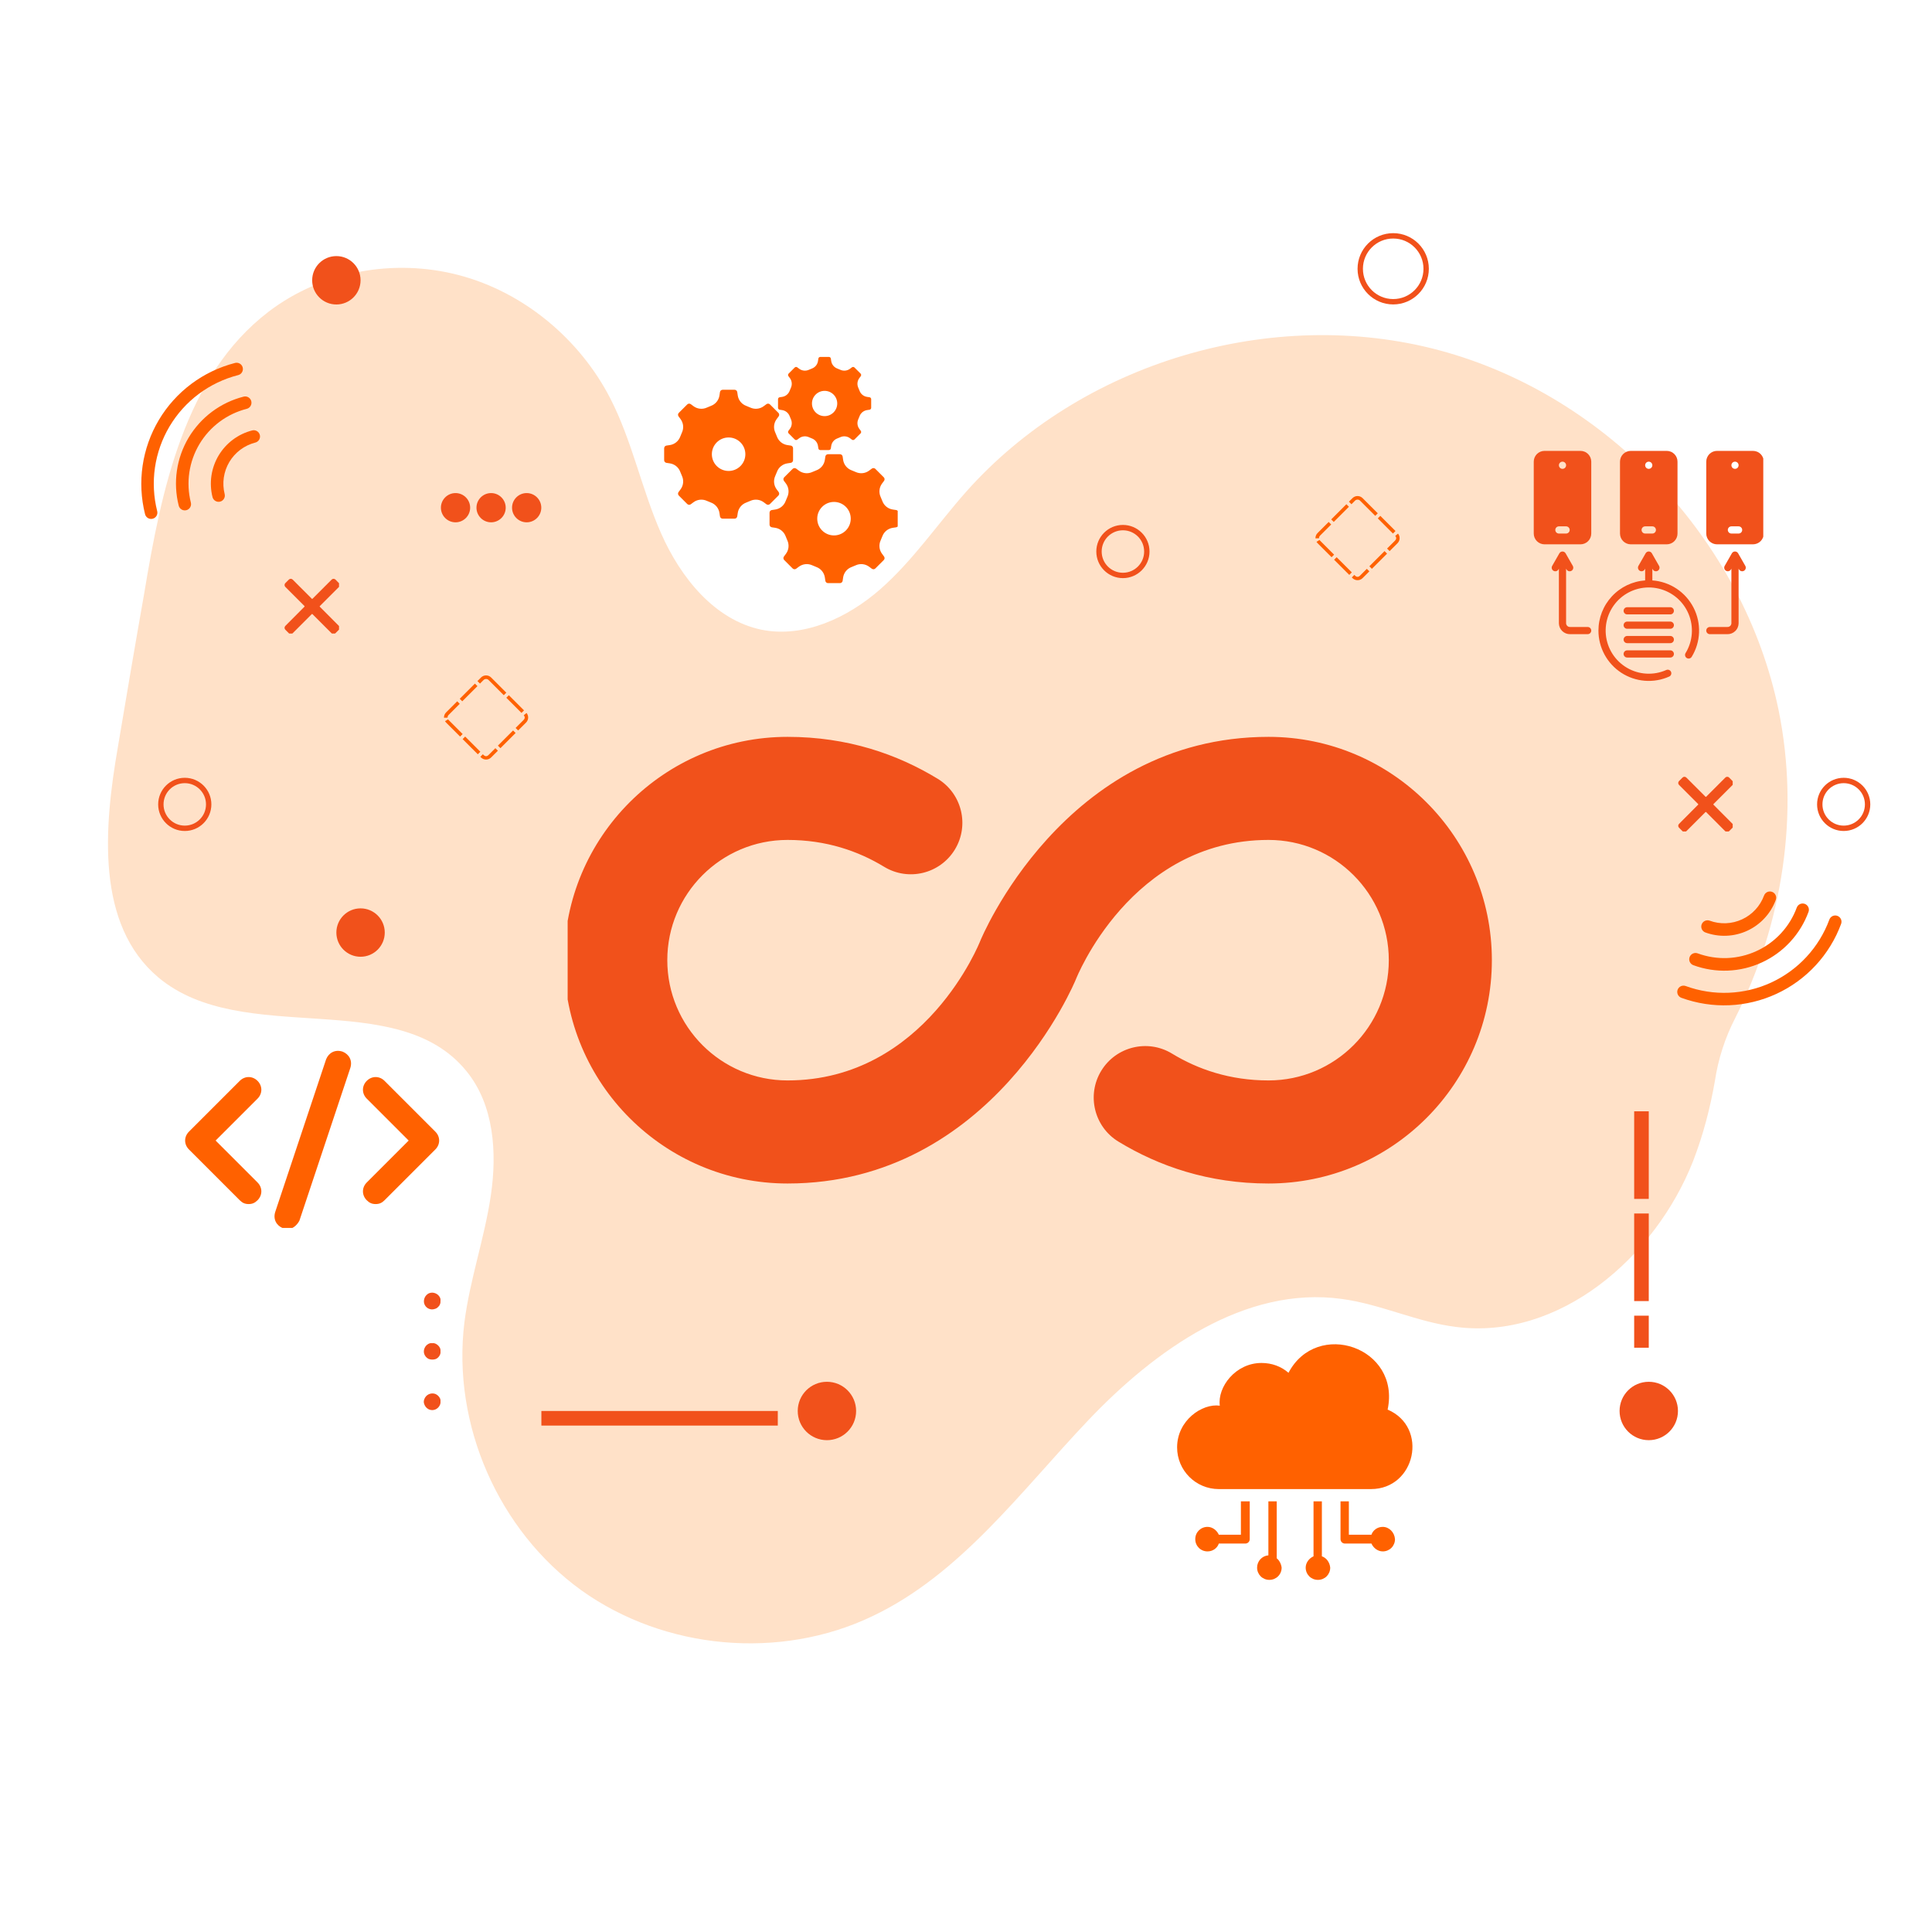 <svg xmlns="http://www.w3.org/2000/svg" xmlns:xlink="http://www.w3.org/1999/xlink" width="1080" zoomAndPan="magnify" viewBox="0 0 810 810" height="1080" preserveAspectRatio="xMidYMid meet" version="1.0"><defs><clipPath id="70b87f0308"><path d="M 45 112 L 750 112 L 750 689 L 45 689 Z M 45 112 " clip-rule="nonzero"/></clipPath><clipPath id="fad5553eca"><path d="M 635.43 790.766 L -45.66 601.699 L 118.035 12.012 L 799.125 201.078 Z M 635.43 790.766 " clip-rule="nonzero"/></clipPath><clipPath id="6aaaa432a8"><path d="M 635.43 790.766 L -45.66 601.699 L 118.035 12.012 L 799.125 201.078 Z M 635.43 790.766 " clip-rule="nonzero"/></clipPath><clipPath id="b05a57b0b3"><path d="M 237.992 308 L 626 308 L 626 497 L 237.992 497 Z M 237.992 308 " clip-rule="nonzero"/></clipPath><clipPath id="d4bb99ef25"><path d="M 278.449 149.613 L 376.367 149.613 L 376.367 244.469 L 278.449 244.469 Z M 278.449 149.613 " clip-rule="nonzero"/></clipPath><clipPath id="1098a09798"><path d="M 115 440 L 148 440 L 148 514.812 L 115 514.812 Z M 115 440 " clip-rule="nonzero"/></clipPath><clipPath id="a5786c923e"><path d="M 547 629 L 558 629 L 558 662.973 L 547 662.973 Z M 547 629 " clip-rule="nonzero"/></clipPath><clipPath id="948e36ac3e"><path d="M 527 629 L 538 629 L 538 662.973 L 527 662.973 Z M 527 629 " clip-rule="nonzero"/></clipPath><clipPath id="45a4e3191f"><path d="M 493.508 563 L 593 563 L 593 625 L 493.508 625 Z M 493.508 563 " clip-rule="nonzero"/></clipPath><clipPath id="14b743838a"><path d="M 715 189.035 L 739.262 189.035 L 739.262 229 L 715 229 Z M 715 189.035 " clip-rule="nonzero"/></clipPath><clipPath id="dd94a08a5a"><path d="M 679 189.035 L 704 189.035 L 704 229 L 679 229 Z M 679 189.035 " clip-rule="nonzero"/></clipPath><clipPath id="303d511123"><path d="M 643 189.035 L 668 189.035 L 668 229 L 643 229 Z M 643 189.035 " clip-rule="nonzero"/></clipPath><clipPath id="0532bfde8f"><path d="M 713 373 L 745 373 L 745 393 L 713 393 Z M 713 373 " clip-rule="nonzero"/></clipPath><clipPath id="a48042b495"><path d="M 772.957 384.805 L 753.957 436.5 L 702.258 417.5 L 721.258 365.805 Z M 772.957 384.805 " clip-rule="nonzero"/></clipPath><clipPath id="e5e874ece4"><path d="M 772.957 384.805 L 753.957 436.5 L 702.258 417.5 L 721.258 365.805 Z M 772.957 384.805 " clip-rule="nonzero"/></clipPath><clipPath id="b6bc502ac6"><path d="M 708 378 L 759 378 L 759 407 L 708 407 Z M 708 378 " clip-rule="nonzero"/></clipPath><clipPath id="6d8d65b473"><path d="M 772.957 384.805 L 753.957 436.5 L 702.258 417.5 L 721.258 365.805 Z M 772.957 384.805 " clip-rule="nonzero"/></clipPath><clipPath id="5dbbaac076"><path d="M 772.957 384.805 L 753.957 436.5 L 702.258 417.5 L 721.258 365.805 Z M 772.957 384.805 " clip-rule="nonzero"/></clipPath><clipPath id="93d39613c6"><path d="M 703 383 L 773 383 L 773 422 L 703 422 Z M 703 383 " clip-rule="nonzero"/></clipPath><clipPath id="2bbc7a0a4b"><path d="M 772.957 384.805 L 753.957 436.5 L 702.258 417.5 L 721.258 365.805 Z M 772.957 384.805 " clip-rule="nonzero"/></clipPath><clipPath id="cf6194993c"><path d="M 772.957 384.805 L 753.957 436.5 L 702.258 417.5 L 721.258 365.805 Z M 772.957 384.805 " clip-rule="nonzero"/></clipPath><clipPath id="2789968476"><path d="M 88 180 L 110 180 L 110 211 L 88 211 Z M 88 180 " clip-rule="nonzero"/></clipPath><clipPath id="6b9a092d87"><path d="M 61.379 218.281 L 47.836 164.891 L 101.223 151.348 L 114.766 204.738 Z M 61.379 218.281 " clip-rule="nonzero"/></clipPath><clipPath id="5926bf312b"><path d="M 61.379 218.281 L 47.836 164.891 L 101.223 151.348 L 114.766 204.738 Z M 61.379 218.281 " clip-rule="nonzero"/></clipPath><clipPath id="d28d73a74f"><path d="M 73 166 L 106 166 L 106 214 L 73 214 Z M 73 166 " clip-rule="nonzero"/></clipPath><clipPath id="9433a65824"><path d="M 61.379 218.281 L 47.836 164.891 L 101.223 151.348 L 114.766 204.738 Z M 61.379 218.281 " clip-rule="nonzero"/></clipPath><clipPath id="f6245c835b"><path d="M 61.379 218.281 L 47.836 164.891 L 101.223 151.348 L 114.766 204.738 Z M 61.379 218.281 " clip-rule="nonzero"/></clipPath><clipPath id="08121712cc"><path d="M 59 152 L 102 152 L 102 218 L 59 218 Z M 59 152 " clip-rule="nonzero"/></clipPath><clipPath id="4d0777e0c7"><path d="M 61.379 218.281 L 47.836 164.891 L 101.223 151.348 L 114.766 204.738 Z M 61.379 218.281 " clip-rule="nonzero"/></clipPath><clipPath id="8c742cf0d0"><path d="M 61.379 218.281 L 47.836 164.891 L 101.223 151.348 L 114.766 204.738 Z M 61.379 218.281 " clip-rule="nonzero"/></clipPath><clipPath id="e6d0156f44"><path d="M 184.832 206.727 L 198 206.727 L 198 218.965 L 184.832 218.965 Z M 184.832 206.727 " clip-rule="nonzero"/></clipPath><clipPath id="ad9315a99d"><path d="M 199 206.727 L 213 206.727 L 213 218.965 L 199 218.965 Z M 199 206.727 " clip-rule="nonzero"/></clipPath><clipPath id="09568a3aff"><path d="M 214 206.727 L 227 206.727 L 227 218.965 L 214 218.965 Z M 214 206.727 " clip-rule="nonzero"/></clipPath><clipPath id="2496bbe8a3"><path d="M 177.457 584 L 185 584 L 185 591.547 L 177.457 591.547 Z M 177.457 584 " clip-rule="nonzero"/></clipPath><clipPath id="55c2a0e587"><path d="M 177.457 563 L 185 563 L 185 571 L 177.457 571 Z M 177.457 563 " clip-rule="nonzero"/></clipPath><clipPath id="d05b18acf1"><path d="M 177.457 541.059 L 185 541.059 L 185 549 L 177.457 549 Z M 177.457 541.059 " clip-rule="nonzero"/></clipPath><clipPath id="d85e3a4d85"><path d="M 130.879 107.367 L 151.168 107.367 L 151.168 127.656 L 130.879 127.656 Z M 130.879 107.367 " clip-rule="nonzero"/></clipPath><clipPath id="39f3e38e66"><path d="M 141.023 107.367 C 135.418 107.367 130.879 111.906 130.879 117.512 C 130.879 123.113 135.418 127.656 141.023 127.656 C 146.625 127.656 151.168 123.113 151.168 117.512 C 151.168 111.906 146.625 107.367 141.023 107.367 Z M 141.023 107.367 " clip-rule="nonzero"/></clipPath><clipPath id="be3c144a3f"><path d="M 141.023 380.836 L 161.312 380.836 L 161.312 401.125 L 141.023 401.125 Z M 141.023 380.836 " clip-rule="nonzero"/></clipPath><clipPath id="6d9609f05f"><path d="M 151.168 380.836 C 145.562 380.836 141.023 385.379 141.023 390.98 C 141.023 396.582 145.562 401.125 151.168 401.125 C 156.77 401.125 161.312 396.582 161.312 390.98 C 161.312 385.379 156.77 380.836 151.168 380.836 Z M 151.168 380.836 " clip-rule="nonzero"/></clipPath><clipPath id="d317a4de93"><path d="M 679.016 579.32 L 703.492 579.32 L 703.492 603.801 L 679.016 603.801 Z M 679.016 579.32 " clip-rule="nonzero"/></clipPath><clipPath id="9580cf3837"><path d="M 691.254 579.32 C 684.496 579.32 679.016 584.801 679.016 591.562 C 679.016 598.32 684.496 603.801 691.254 603.801 C 698.016 603.801 703.492 598.32 703.492 591.562 C 703.492 584.801 698.016 579.32 691.254 579.32 Z M 691.254 579.32 " clip-rule="nonzero"/></clipPath><clipPath id="87c23a5bb2"><path d="M 334.453 579.32 L 358.93 579.32 L 358.93 603.801 L 334.453 603.801 Z M 334.453 579.32 " clip-rule="nonzero"/></clipPath><clipPath id="7ae6c867e1"><path d="M 346.691 579.32 C 339.93 579.32 334.453 584.801 334.453 591.562 C 334.453 598.32 339.93 603.801 346.691 603.801 C 353.449 603.801 358.93 598.32 358.93 591.562 C 358.93 584.801 353.449 579.32 346.691 579.32 Z M 346.691 579.32 " clip-rule="nonzero"/></clipPath><clipPath id="f25f9392e7"><path d="M 569.164 97.75 L 599.047 97.75 L 599.047 127.633 L 569.164 127.633 Z M 569.164 97.75 " clip-rule="nonzero"/></clipPath><clipPath id="9e9961a058"><path d="M 584.105 97.75 C 575.855 97.75 569.164 104.441 569.164 112.691 C 569.164 120.945 575.855 127.633 584.105 127.633 C 592.355 127.633 599.047 120.945 599.047 112.691 C 599.047 104.441 592.355 97.75 584.105 97.75 Z M 584.105 97.75 " clip-rule="nonzero"/></clipPath><clipPath id="c6dad868a5"><path d="M 66.312 326.094 L 88.617 326.094 L 88.617 348.395 L 66.312 348.395 Z M 66.312 326.094 " clip-rule="nonzero"/></clipPath><clipPath id="dd831153de"><path d="M 77.465 326.094 C 71.305 326.094 66.312 331.086 66.312 337.246 C 66.312 343.402 71.305 348.395 77.465 348.395 C 83.625 348.395 88.617 343.402 88.617 337.246 C 88.617 331.086 83.625 326.094 77.465 326.094 Z M 77.465 326.094 " clip-rule="nonzero"/></clipPath><clipPath id="50e19752f2"><path d="M 459.633 220.078 L 481.938 220.078 L 481.938 242.383 L 459.633 242.383 Z M 459.633 220.078 " clip-rule="nonzero"/></clipPath><clipPath id="478f21edb9"><path d="M 470.785 220.078 C 464.625 220.078 459.633 225.07 459.633 231.23 C 459.633 237.391 464.625 242.383 470.785 242.383 C 476.941 242.383 481.938 237.391 481.938 231.23 C 481.938 225.07 476.941 220.078 470.785 220.078 Z M 470.785 220.078 " clip-rule="nonzero"/></clipPath><clipPath id="e88f6e81bb"><path d="M 761.82 326.094 L 784.125 326.094 L 784.125 348.395 L 761.82 348.395 Z M 761.82 326.094 " clip-rule="nonzero"/></clipPath><clipPath id="ef2db8f8f1"><path d="M 772.973 326.094 C 766.812 326.094 761.82 331.086 761.82 337.246 C 761.82 343.402 766.812 348.395 772.973 348.395 C 779.133 348.395 784.125 343.402 784.125 337.246 C 784.125 331.086 779.133 326.094 772.973 326.094 Z M 772.973 326.094 " clip-rule="nonzero"/></clipPath><clipPath id="4d540aefb1"><path d="M 119.188 242.66 L 142.137 242.66 L 142.137 265.609 L 119.188 265.609 Z M 119.188 242.66 " clip-rule="nonzero"/></clipPath><clipPath id="a1092e76bc"><path d="M 703.492 325.66 L 726.445 325.66 L 726.445 348.609 L 703.492 348.609 Z M 703.492 325.66 " clip-rule="nonzero"/></clipPath><clipPath id="bf36fbf15f"><path d="M 186.082 283.102 L 221.492 283.102 L 221.492 318.512 L 186.082 318.512 Z M 186.082 283.102 " clip-rule="nonzero"/></clipPath><clipPath id="d3b045886c"><path d="M 205.906 284.043 L 220.555 298.688 C 221.723 299.859 221.723 301.758 220.555 302.93 L 205.906 317.574 C 204.738 318.742 202.84 318.742 201.668 317.574 L 187.023 302.93 C 185.852 301.758 185.852 299.859 187.023 298.688 L 201.668 284.043 C 202.84 282.871 204.738 282.871 205.906 284.043 Z M 205.906 284.043 " clip-rule="nonzero"/></clipPath><clipPath id="a7d5bff306"><path d="M 551.449 207.906 L 586.859 207.906 L 586.859 243.316 L 551.449 243.316 Z M 551.449 207.906 " clip-rule="nonzero"/></clipPath><clipPath id="43d702637f"><path d="M 571.273 208.844 L 585.922 223.492 C 587.09 224.66 587.09 226.559 585.922 227.73 L 571.273 242.375 C 570.105 243.547 568.207 243.547 567.035 242.375 L 552.391 227.73 C 551.219 226.559 551.219 224.66 552.391 223.492 L 567.035 208.844 C 568.207 207.676 570.105 207.676 571.273 208.844 Z M 571.273 208.844 " clip-rule="nonzero"/></clipPath></defs><g clip-path="url(#70b87f0308)"><g clip-path="url(#fad5553eca)"><g clip-path="url(#6aaaa432a8)"><path fill="#ffe1c8" d="M 112.594 130.688 C 134.898 113.641 165.305 108.219 192.418 115.355 C 219.531 122.492 242.992 142.086 255.816 166.93 C 265.074 184.926 269.023 205.156 277.176 223.629 C 285.328 242.098 299.52 259.902 319.27 264.016 C 337.027 267.578 355.414 259.016 369.102 246.996 C 382.785 234.98 393.086 219.68 405.027 206.203 C 453.312 151.852 533.355 127.988 603.664 146.922 C 673.977 165.852 731.113 226.625 745.707 297.844 C 754.535 341.301 747.414 387.359 727.449 426.922 C 723.219 435.121 720.34 444.086 718.965 453.27 C 716.98 464.633 714.094 475.742 709.883 486.68 C 693.906 527.348 653.668 561.871 610.492 556.328 C 594.246 554.355 578.969 546.797 562.59 544.594 C 521.973 538.98 484.211 565.988 456.055 595.664 C 427.898 625.336 402.625 660.109 365.75 677.598 C 327.016 696.137 278.652 691.691 243.781 666.781 C 208.961 641.691 189.477 597.227 194.688 554.543 C 196.98 536.438 203.129 519.203 205.785 501.195 C 208.441 483.188 207.129 463.297 195.625 449.168 C 166.562 413.18 101.84 439.535 66.363 409.77 C 40.094 387.637 43.562 347.012 49.406 313.289 C 53.02 291.836 56.633 270.387 60.426 248.984 C 67.668 205.301 77.391 157.625 112.594 130.688 Z M 112.594 130.688 " fill-opacity="1" fill-rule="nonzero"/></g></g></g><g clip-path="url(#b05a57b0b3)"><path fill="#f1511b" d="M 468.895 478.617 C 485.836 488.93 506.664 496.188 531.844 496.188 C 583.527 496.188 625.473 454.242 625.473 402.559 C 625.473 350.875 583.527 308.93 531.844 308.93 C 445.734 308.93 410.961 394.523 410.961 394.523 C 410.961 394.523 388.117 452.977 330.18 452.977 C 302.352 452.977 279.766 430.391 279.766 402.559 C 279.766 374.73 302.352 352.145 330.18 352.145 C 346.371 352.145 359.766 356.781 370.629 363.379 C 380.828 369.602 394.109 366.375 400.332 356.176 C 406.523 346.008 403.297 332.699 393.129 326.504 C 376.188 316.191 355.359 308.93 330.18 308.93 C 278.496 308.93 236.551 350.875 236.551 402.559 C 236.551 454.242 278.496 496.188 330.18 496.188 C 416.289 496.188 451.062 410.598 451.062 410.598 C 451.062 410.598 473.91 352.145 531.844 352.145 C 559.672 352.145 582.262 374.73 582.262 402.559 C 582.262 430.391 559.672 452.977 531.844 452.977 C 515.652 452.977 502.258 448.336 491.395 441.738 C 481.199 435.516 467.918 438.742 461.695 448.941 C 455.5 459.113 458.727 472.422 468.895 478.617 Z M 468.895 478.617 " fill-opacity="1" fill-rule="evenodd"/></g><g clip-path="url(#d4bb99ef25)"><path fill="#ff6100" d="M 305.473 197.453 C 301.594 197.453 298.449 194.309 298.449 190.434 C 298.449 186.555 301.594 183.41 305.473 183.41 C 309.352 183.41 312.496 186.555 312.496 190.434 C 312.496 194.309 309.352 197.453 305.473 197.453 Z M 331.523 186.809 L 330.117 186.602 C 328.113 186.301 326.43 184.934 325.738 183.031 C 325.527 182.461 325.297 181.902 325.043 181.355 C 324.188 179.512 324.398 177.352 325.605 175.719 L 326.457 174.57 C 326.793 174.121 326.746 173.488 326.348 173.09 L 322.812 169.559 C 322.414 169.16 321.785 169.113 321.332 169.449 L 320.188 170.297 C 318.555 171.508 316.391 171.719 314.547 170.863 C 314.004 170.609 313.441 170.375 312.875 170.168 C 310.973 169.473 309.602 167.793 309.305 165.789 L 309.094 164.379 C 309.012 163.824 308.535 163.41 307.969 163.41 L 302.973 163.41 C 302.41 163.41 301.934 163.824 301.848 164.379 L 301.641 165.789 C 301.34 167.793 299.973 169.473 298.07 170.168 C 297.5 170.375 296.941 170.609 296.395 170.863 C 294.551 171.719 292.391 171.508 290.758 170.297 L 289.613 169.449 C 289.16 169.113 288.527 169.16 288.133 169.559 L 284.598 173.09 C 284.199 173.488 284.152 174.121 284.488 174.57 L 285.336 175.719 C 286.547 177.352 286.758 179.512 285.902 181.355 C 285.648 181.902 285.414 182.461 285.207 183.031 C 284.512 184.934 282.832 186.301 280.828 186.602 L 279.418 186.809 C 278.863 186.891 278.449 187.371 278.449 187.934 L 278.449 192.93 C 278.449 193.492 278.863 193.973 279.418 194.055 L 280.828 194.266 C 282.832 194.562 284.512 195.93 285.207 197.832 C 285.414 198.402 285.648 198.961 285.902 199.508 C 286.758 201.352 286.547 203.516 285.336 205.148 L 284.488 206.293 C 284.152 206.746 284.199 207.375 284.598 207.773 L 288.133 211.309 C 288.527 211.703 289.16 211.75 289.613 211.418 L 290.758 210.566 C 292.391 209.355 294.551 209.145 296.395 210.004 C 296.941 210.258 297.5 210.488 298.07 210.695 C 299.973 211.391 301.34 213.074 301.641 215.078 L 301.848 216.484 C 301.934 217.043 302.41 217.453 302.973 217.453 L 307.969 217.453 C 308.535 217.453 309.012 217.043 309.094 216.484 L 309.305 215.078 C 309.602 213.074 310.973 211.391 312.875 210.695 C 313.441 210.488 314.004 210.258 314.547 210.004 C 316.391 209.145 318.555 209.355 320.188 210.566 L 321.332 211.418 C 321.785 211.75 322.414 211.703 322.812 211.309 L 326.348 207.773 C 326.746 207.375 326.793 206.746 326.457 206.293 L 325.605 205.148 C 324.398 203.516 324.188 201.352 325.043 199.508 C 325.297 198.961 325.527 198.402 325.738 197.832 C 326.43 195.93 328.113 194.562 330.117 194.266 L 331.523 194.055 C 332.082 193.973 332.496 193.492 332.496 192.93 L 332.496 187.934 C 332.496 187.371 332.082 186.891 331.523 186.809 Z M 349.656 224.477 C 345.777 224.477 342.633 221.332 342.633 217.453 C 342.633 213.578 345.777 210.434 349.656 210.434 C 353.535 210.434 356.68 213.578 356.68 217.453 C 356.68 221.332 353.535 224.477 349.656 224.477 Z M 375.711 213.832 L 374.301 213.621 C 372.297 213.324 370.617 211.957 369.922 210.055 C 369.711 209.484 369.48 208.926 369.227 208.379 C 368.371 206.535 368.582 204.371 369.793 202.738 L 370.641 201.594 C 370.977 201.141 370.93 200.512 370.531 200.113 L 367 196.578 C 366.598 196.184 365.969 196.137 365.516 196.469 L 364.371 197.32 C 362.738 198.531 360.578 198.742 358.734 197.883 C 358.188 197.629 357.629 197.398 357.059 197.191 C 355.156 196.496 353.785 194.812 353.488 192.809 L 353.281 191.402 C 353.199 190.844 352.719 190.434 352.156 190.434 L 347.156 190.434 C 346.594 190.434 346.117 190.844 346.035 191.402 L 345.824 192.809 C 345.527 194.812 344.156 196.496 342.258 197.191 C 341.688 197.398 341.129 197.629 340.582 197.883 C 338.738 198.742 336.574 198.531 334.941 197.32 L 333.797 196.469 C 333.344 196.137 332.715 196.184 332.316 196.578 L 328.781 200.113 C 328.383 200.512 328.336 201.141 328.672 201.594 L 329.523 202.738 C 330.73 204.371 330.941 206.535 330.086 208.379 C 329.832 208.926 329.602 209.484 329.391 210.055 C 328.699 211.957 327.016 213.324 325.012 213.621 L 323.605 213.832 C 323.047 213.914 322.633 214.395 322.633 214.957 L 322.633 219.953 C 322.633 220.516 323.047 220.996 323.605 221.078 L 325.012 221.285 C 327.016 221.586 328.699 222.953 329.391 224.855 C 329.602 225.426 329.832 225.984 330.086 226.531 C 330.941 228.375 330.73 230.535 329.523 232.168 L 328.672 233.316 C 328.336 233.766 328.383 234.398 328.781 234.797 L 332.316 238.328 C 332.715 238.727 333.344 238.773 333.797 238.438 L 334.941 237.59 C 336.574 236.379 338.738 236.168 340.582 237.023 C 341.129 237.277 341.688 237.512 342.258 237.719 C 344.16 238.414 345.527 240.094 345.824 242.098 L 346.035 243.508 C 346.117 244.062 346.594 244.477 347.156 244.477 L 352.156 244.477 C 352.719 244.477 353.199 244.062 353.281 243.508 L 353.488 242.098 C 353.785 240.094 355.156 238.414 357.059 237.719 C 357.629 237.512 358.188 237.277 358.734 237.023 C 360.578 236.168 362.738 236.379 364.371 237.59 L 365.516 238.438 C 365.969 238.773 366.598 238.727 367 238.328 L 370.531 234.797 C 370.93 234.398 370.977 233.766 370.641 233.316 L 369.793 232.168 C 368.582 230.535 368.371 228.375 369.227 226.531 C 369.48 225.984 369.711 225.426 369.922 224.855 C 370.617 222.953 372.297 221.586 374.301 221.285 L 375.711 221.078 C 376.266 220.996 376.68 220.516 376.68 219.953 L 376.68 214.957 C 376.68 214.395 376.266 213.914 375.711 213.832 Z M 345.719 174.461 C 342.793 174.461 340.422 172.09 340.422 169.164 C 340.422 166.238 342.793 163.867 345.719 163.867 C 348.645 163.867 351.016 166.238 351.016 169.164 C 351.016 172.09 348.645 174.461 345.719 174.461 Z M 364.547 166.547 L 363.527 166.395 C 362.078 166.18 360.863 165.191 360.363 163.816 C 360.211 163.406 360.043 163 359.859 162.605 C 359.242 161.273 359.395 159.711 360.27 158.531 L 360.883 157.703 C 361.125 157.379 361.09 156.922 360.805 156.633 L 358.25 154.082 C 357.961 153.793 357.508 153.762 357.18 154.004 L 356.352 154.617 C 355.172 155.492 353.609 155.645 352.277 155.023 C 351.883 154.84 351.48 154.672 351.066 154.523 C 349.691 154.02 348.703 152.805 348.488 151.355 L 348.336 150.34 C 348.277 149.938 347.93 149.641 347.527 149.641 L 343.914 149.641 C 343.508 149.641 343.16 149.938 343.102 150.34 L 342.949 151.355 C 342.734 152.805 341.746 154.02 340.371 154.523 C 339.961 154.672 339.555 154.84 339.16 155.023 C 337.828 155.645 336.266 155.492 335.086 154.617 L 334.258 154.004 C 333.934 153.762 333.477 153.793 333.188 154.082 L 330.637 156.633 C 330.348 156.922 330.312 157.379 330.555 157.703 L 331.172 158.531 C 332.043 159.711 332.195 161.273 331.578 162.605 C 331.395 163 331.227 163.406 331.078 163.816 C 330.574 165.191 329.359 166.18 327.91 166.395 L 326.895 166.547 C 326.492 166.605 326.191 166.953 326.191 167.359 L 326.191 170.969 C 326.191 171.379 326.492 171.723 326.895 171.781 L 327.91 171.934 C 329.359 172.148 330.574 173.141 331.078 174.512 C 331.227 174.926 331.395 175.328 331.578 175.723 C 332.195 177.055 332.043 178.617 331.172 179.797 L 330.555 180.625 C 330.312 180.953 330.348 181.406 330.637 181.695 L 333.188 184.25 C 333.477 184.535 333.934 184.57 334.258 184.328 L 335.086 183.715 C 336.266 182.84 337.828 182.688 339.16 183.305 C 339.555 183.488 339.961 183.656 340.371 183.809 C 341.746 184.309 342.734 185.523 342.949 186.973 L 343.102 187.992 C 343.16 188.395 343.508 188.691 343.914 188.691 L 347.527 188.691 C 347.93 188.691 348.277 188.395 348.336 187.992 L 348.488 186.973 C 348.703 185.523 349.691 184.309 351.066 183.809 C 351.48 183.656 351.883 183.488 352.277 183.305 C 353.609 182.688 355.172 182.84 356.352 183.715 L 357.18 184.328 C 357.508 184.57 357.961 184.535 358.25 184.25 L 360.805 181.695 C 361.09 181.406 361.125 180.953 360.883 180.625 L 360.27 179.797 C 359.395 178.617 359.242 177.055 359.859 175.723 C 360.043 175.328 360.211 174.926 360.363 174.512 C 360.863 173.141 362.078 172.148 363.527 171.934 L 364.547 171.781 C 364.949 171.723 365.246 171.379 365.246 170.969 L 365.246 167.359 C 365.246 166.953 364.949 166.605 364.547 166.547 " fill-opacity="1" fill-rule="nonzero"/></g><path fill="#ff6100" d="M 104.242 504.809 C 102.645 504.809 101.582 504.277 100.516 503.211 L 79.215 481.914 C 77.086 479.781 77.086 476.586 79.215 474.457 L 100.516 453.156 C 102.645 451.027 105.84 451.027 107.973 453.156 C 110.102 455.289 110.102 458.484 107.973 460.613 L 90.398 478.184 L 107.973 495.758 C 110.102 497.887 110.102 501.082 107.973 503.211 C 106.906 504.277 105.84 504.809 104.242 504.809 Z M 104.242 504.809 " fill-opacity="1" fill-rule="nonzero"/><path fill="#ff6100" d="M 157.492 504.809 C 155.895 504.809 154.832 504.277 153.766 503.211 C 151.637 501.082 151.637 497.887 153.766 495.758 L 171.336 478.184 L 153.766 460.613 C 151.637 458.484 151.637 455.289 153.766 453.156 C 155.895 451.027 159.09 451.027 161.219 453.156 L 182.52 474.457 C 184.648 476.586 184.648 479.781 182.52 481.914 L 161.219 503.211 C 160.156 504.277 159.09 504.809 157.492 504.809 Z M 157.492 504.809 " fill-opacity="1" fill-rule="nonzero"/><g clip-path="url(#1098a09798)"><path fill="#ff6100" d="M 120.219 515.461 C 119.688 515.461 119.152 515.461 118.621 514.926 C 115.957 513.863 114.359 511.199 115.426 508.004 L 136.727 444.105 C 137.789 441.441 140.453 439.848 143.648 440.91 C 146.309 441.977 147.906 444.637 146.844 447.832 L 125.543 511.73 C 124.477 513.863 122.348 515.461 120.219 515.461 Z M 120.219 515.461 " fill-opacity="1" fill-rule="nonzero"/></g><path fill="#ff6100" d="M 520.254 643.441 L 510.996 643.441 C 510.172 641.586 508.32 640.148 506.266 640.148 C 503.383 640.148 501.121 642.41 501.121 645.293 C 501.121 648.172 503.383 650.434 506.266 650.434 C 508.527 650.434 510.379 648.996 510.996 647.145 L 522.105 647.145 C 523.137 647.145 523.957 646.32 523.957 645.293 L 523.957 629.449 L 520.254 629.449 Z M 520.254 643.441 " fill-opacity="1" fill-rule="nonzero"/><path fill="#ff6100" d="M 579.715 640.148 C 577.449 640.148 575.598 641.59 574.98 643.441 L 565.516 643.441 L 565.516 629.449 L 562.02 629.449 L 562.02 645.293 C 562.02 646.32 562.844 647.145 563.871 647.145 L 574.98 647.145 C 575.805 648.996 577.656 650.434 579.715 650.434 C 582.594 650.434 584.855 648.172 584.855 645.293 C 584.652 642.41 582.387 640.148 579.715 640.148 Z M 579.715 640.148 " fill-opacity="1" fill-rule="nonzero"/><g clip-path="url(#a5786c923e)"><path fill="#ff6100" d="M 554.203 652.492 L 554.203 629.449 L 550.703 629.449 L 550.703 652.492 C 548.852 653.316 547.414 655.168 547.414 657.223 C 547.414 660.105 549.676 662.367 552.555 662.367 C 555.438 662.367 557.699 660.105 557.699 657.223 C 557.492 654.961 556.055 653.109 554.203 652.492 Z M 554.203 652.492 " fill-opacity="1" fill-rule="nonzero"/></g><g clip-path="url(#948e36ac3e)"><path fill="#ff6100" d="M 535.273 653.316 L 535.273 629.449 L 531.777 629.449 L 531.777 652.082 C 529.102 652.285 527.043 654.551 527.043 657.223 C 527.043 660.105 529.309 662.367 532.188 662.367 C 535.066 662.367 537.332 660.105 537.332 657.223 C 537.125 655.578 536.301 654.137 535.273 653.316 Z M 535.273 653.316 " fill-opacity="1" fill-rule="nonzero"/></g><g clip-path="url(#45a4e3191f)"><path fill="#ff6100" d="M 574.773 624.305 C 593.496 624.305 599.051 598.383 581.77 590.977 C 587.324 564.848 552.145 552.914 540.211 575.547 C 537.125 572.871 533.215 571.43 528.895 571.43 C 517.992 571.43 510.379 581.512 511.406 589.332 C 504 588.301 493.508 595.504 493.508 606.816 C 493.508 616.488 501.328 624.305 510.996 624.305 C 523.754 624.305 562.02 624.305 574.773 624.305 Z M 574.773 624.305 " fill-opacity="1" fill-rule="nonzero"/></g><path fill="#f1511b" d="M 670.152 264.371 C 670.152 264.809 670.164 265.246 670.191 265.684 C 670.219 266.117 670.262 266.555 670.312 266.988 C 670.367 267.422 670.438 267.852 670.516 268.285 C 670.598 268.715 670.691 269.141 670.801 269.562 C 670.906 269.988 671.027 270.406 671.16 270.824 C 671.293 271.242 671.441 271.652 671.598 272.059 C 671.758 272.469 671.93 272.867 672.113 273.266 C 672.297 273.66 672.496 274.051 672.703 274.438 C 672.91 274.82 673.133 275.199 673.363 275.57 C 673.598 275.941 673.84 276.305 674.094 276.66 C 674.348 277.016 674.613 277.363 674.891 277.699 C 675.164 278.039 675.453 278.371 675.75 278.691 C 676.047 279.012 676.352 279.324 676.668 279.625 C 676.984 279.93 677.309 280.223 677.645 280.504 C 677.977 280.785 678.32 281.055 678.672 281.316 C 679.023 281.578 679.383 281.828 679.746 282.066 C 680.113 282.305 680.488 282.531 680.867 282.746 C 681.25 282.961 681.637 283.164 682.031 283.355 C 682.422 283.547 682.82 283.727 683.227 283.891 C 683.629 284.059 684.039 284.211 684.453 284.352 C 684.867 284.492 685.285 284.621 685.707 284.734 C 686.129 284.852 686.555 284.953 686.984 285.039 C 687.41 285.129 687.844 285.203 688.273 285.266 C 688.707 285.328 689.141 285.375 689.578 285.41 C 690.016 285.445 690.449 285.465 690.887 285.473 C 691.324 285.48 691.762 285.473 692.199 285.453 C 692.637 285.434 693.07 285.402 693.508 285.355 C 693.941 285.309 694.375 285.246 694.805 285.172 C 695.234 285.102 695.664 285.012 696.09 284.914 C 696.516 284.812 696.938 284.699 697.355 284.57 C 697.773 284.445 698.188 284.305 698.598 284.152 C 699.008 284 699.414 283.836 699.812 283.656 C 699.996 283.578 700.156 283.465 700.293 283.32 C 700.434 283.176 700.535 283.008 700.609 282.824 C 700.68 282.637 700.715 282.441 700.711 282.242 C 700.707 282.043 700.664 281.852 700.582 281.668 C 700.5 281.488 700.387 281.324 700.242 281.188 C 700.098 281.051 699.934 280.945 699.746 280.871 C 699.559 280.801 699.367 280.766 699.168 280.773 C 698.965 280.777 698.773 280.82 698.594 280.902 C 697.941 281.191 697.273 281.441 696.59 281.652 C 695.906 281.863 695.215 282.031 694.512 282.16 C 693.809 282.289 693.102 282.375 692.387 282.418 C 691.676 282.465 690.961 282.465 690.25 282.426 C 689.535 282.387 688.828 282.305 688.125 282.18 C 687.422 282.059 686.727 281.891 686.043 281.688 C 685.359 281.48 684.691 281.234 684.035 280.949 C 683.379 280.664 682.746 280.34 682.129 279.98 C 681.512 279.617 680.918 279.223 680.348 278.793 C 679.777 278.359 679.238 277.898 678.723 277.402 C 678.207 276.906 677.723 276.383 677.27 275.832 C 676.82 275.277 676.398 274.699 676.016 274.098 C 675.633 273.496 675.285 272.875 674.973 272.23 C 674.664 271.586 674.391 270.93 674.16 270.254 C 673.93 269.578 673.734 268.891 673.586 268.191 C 673.434 267.492 673.324 266.789 673.258 266.078 C 673.191 265.367 673.164 264.652 673.184 263.941 C 673.199 263.227 673.258 262.516 673.359 261.809 C 673.461 261.102 673.605 260.402 673.789 259.711 C 673.973 259.023 674.195 258.344 674.461 257.684 C 674.727 257.02 675.027 256.371 675.371 255.746 C 675.711 255.117 676.086 254.512 676.5 253.93 C 676.914 253.344 677.359 252.789 677.836 252.258 C 678.316 251.727 678.824 251.227 679.363 250.758 C 679.898 250.289 680.465 249.852 681.051 249.449 C 681.641 249.047 682.254 248.68 682.887 248.348 C 683.52 248.016 684.172 247.723 684.84 247.473 C 685.504 247.219 686.188 247.004 686.879 246.832 C 687.57 246.656 688.273 246.527 688.98 246.438 C 689.691 246.348 690.402 246.297 691.117 246.293 C 691.832 246.289 692.543 246.324 693.254 246.402 C 693.961 246.48 694.664 246.602 695.359 246.766 C 696.055 246.926 696.738 247.129 697.41 247.371 C 698.082 247.613 698.738 247.898 699.375 248.219 C 700.016 248.539 700.633 248.895 701.227 249.289 C 701.824 249.684 702.395 250.109 702.941 250.57 C 703.484 251.035 704 251.523 704.488 252.047 C 704.977 252.57 705.43 253.121 705.852 253.695 C 706.273 254.273 706.66 254.871 707.012 255.496 C 707.359 256.117 707.672 256.758 707.949 257.418 C 708.223 258.078 708.457 258.75 708.652 259.438 C 708.848 260.125 709 260.82 709.113 261.527 C 709.227 262.23 709.297 262.941 709.324 263.652 C 709.355 264.367 709.34 265.082 709.285 265.793 C 709.227 266.504 709.129 267.211 708.992 267.91 C 708.852 268.613 708.672 269.301 708.449 269.98 C 708.227 270.66 707.965 271.324 707.664 271.973 C 707.367 272.621 707.027 273.25 706.652 273.855 C 706.559 274.027 706.5 274.207 706.473 274.398 C 706.449 274.594 706.461 274.781 706.512 274.969 C 706.559 275.16 706.641 275.332 706.758 275.488 C 706.871 275.645 707.012 275.773 707.176 275.875 C 707.344 275.977 707.52 276.043 707.711 276.078 C 707.902 276.109 708.094 276.105 708.285 276.066 C 708.473 276.023 708.648 275.949 708.809 275.844 C 708.973 275.734 709.105 275.598 709.215 275.438 C 709.453 275.055 709.676 274.664 709.887 274.266 C 710.098 273.867 710.297 273.461 710.48 273.051 C 710.668 272.641 710.84 272.223 711 271.801 C 711.156 271.379 711.301 270.953 711.434 270.52 C 711.562 270.09 711.684 269.656 711.785 269.215 C 711.887 268.777 711.977 268.336 712.055 267.891 C 712.129 267.445 712.188 267 712.234 266.551 C 712.281 266.102 712.312 265.652 712.332 265.203 C 712.348 264.75 712.352 264.301 712.34 263.852 C 712.328 263.398 712.305 262.949 712.262 262.5 C 712.223 262.051 712.168 261.602 712.102 261.156 C 712.031 260.711 711.949 260.27 711.852 259.828 C 711.754 259.387 711.641 258.953 711.516 258.52 C 711.391 258.086 711.254 257.656 711.102 257.23 C 710.945 256.809 710.781 256.391 710.602 255.977 C 710.422 255.562 710.23 255.152 710.023 254.754 C 709.816 254.352 709.598 253.957 709.367 253.57 C 709.137 253.184 708.895 252.805 708.637 252.434 C 708.383 252.059 708.117 251.695 707.836 251.344 C 707.559 250.988 707.27 250.645 706.969 250.309 C 706.668 249.973 706.355 249.645 706.035 249.328 C 705.711 249.012 705.383 248.707 705.039 248.414 C 704.699 248.117 704.348 247.836 703.988 247.562 C 703.629 247.289 703.262 247.031 702.887 246.781 C 702.508 246.531 702.125 246.297 701.734 246.07 C 701.344 245.848 700.945 245.637 700.539 245.438 C 700.133 245.238 699.723 245.055 699.309 244.883 C 698.891 244.711 698.469 244.551 698.043 244.406 C 697.613 244.262 697.184 244.129 696.746 244.012 C 696.312 243.895 695.875 243.793 695.434 243.703 C 694.988 243.613 694.547 243.539 694.098 243.477 C 693.652 243.414 693.203 243.371 692.754 243.336 L 692.754 238.402 L 692.949 238.75 C 693.051 238.922 693.18 239.07 693.336 239.191 C 693.496 239.316 693.672 239.402 693.867 239.453 C 694.059 239.508 694.254 239.52 694.453 239.492 C 694.652 239.469 694.836 239.402 695.012 239.305 C 695.184 239.203 695.332 239.074 695.453 238.918 C 695.574 238.758 695.664 238.582 695.715 238.387 C 695.766 238.195 695.781 238 695.754 237.801 C 695.727 237.602 695.664 237.414 695.562 237.242 L 692.551 231.969 C 692.418 231.734 692.23 231.551 692 231.414 C 691.766 231.277 691.512 231.211 691.242 231.211 C 690.973 231.211 690.723 231.277 690.488 231.414 C 690.254 231.551 690.07 231.734 689.938 231.969 L 686.922 237.242 C 686.824 237.414 686.762 237.602 686.734 237.801 C 686.707 238 686.723 238.195 686.773 238.387 C 686.824 238.582 686.91 238.758 687.035 238.914 C 687.156 239.074 687.305 239.203 687.477 239.305 C 687.648 239.402 687.836 239.465 688.035 239.492 C 688.23 239.516 688.43 239.504 688.621 239.453 C 688.816 239.402 688.992 239.312 689.148 239.191 C 689.309 239.07 689.438 238.922 689.535 238.75 L 689.734 238.402 L 689.734 243.336 C 689.074 243.383 688.422 243.461 687.773 243.57 C 687.121 243.68 686.477 243.816 685.84 243.988 C 685.203 244.156 684.574 244.355 683.957 244.582 C 683.34 244.809 682.73 245.066 682.137 245.352 C 681.543 245.637 680.965 245.949 680.398 246.285 C 679.832 246.625 679.285 246.988 678.754 247.379 C 678.223 247.77 677.711 248.184 677.219 248.625 C 676.727 249.062 676.254 249.523 675.809 250.004 C 675.359 250.488 674.934 250.988 674.531 251.512 C 674.129 252.035 673.75 252.574 673.398 253.133 C 673.047 253.688 672.723 254.262 672.426 254.852 C 672.129 255.438 671.859 256.039 671.617 256.652 C 671.375 257.266 671.164 257.887 670.98 258.523 C 670.797 259.156 670.645 259.797 670.523 260.441 C 670.398 261.09 670.309 261.742 670.246 262.398 C 670.184 263.055 670.152 263.711 670.152 264.371 Z M 670.152 264.371 " fill-opacity="1" fill-rule="nonzero"/><path fill="#f1511b" d="M 700.289 272.66 L 682.207 272.66 C 682.008 272.66 681.816 272.695 681.629 272.773 C 681.445 272.852 681.281 272.957 681.141 273.102 C 681 273.242 680.891 273.402 680.812 273.59 C 680.738 273.773 680.699 273.965 680.699 274.164 C 680.699 274.367 680.738 274.559 680.812 274.742 C 680.891 274.926 681 275.09 681.141 275.23 C 681.281 275.371 681.445 275.48 681.629 275.559 C 681.816 275.633 682.008 275.672 682.207 275.672 L 700.289 275.672 C 700.488 275.672 700.68 275.633 700.863 275.559 C 701.051 275.48 701.211 275.371 701.352 275.23 C 701.496 275.09 701.602 274.926 701.68 274.742 C 701.758 274.559 701.793 274.367 701.793 274.164 C 701.793 273.965 701.758 273.773 701.68 273.59 C 701.602 273.402 701.496 273.242 701.352 273.102 C 701.211 272.957 701.051 272.852 700.863 272.773 C 700.68 272.695 700.488 272.66 700.289 272.66 Z M 700.289 272.66 " fill-opacity="1" fill-rule="nonzero"/><path fill="#f1511b" d="M 700.289 266.633 L 682.207 266.633 C 682.008 266.633 681.816 266.668 681.629 266.746 C 681.445 266.824 681.281 266.934 681.141 267.074 C 681 267.215 680.891 267.379 680.812 267.562 C 680.738 267.746 680.699 267.938 680.699 268.137 C 680.699 268.34 680.738 268.531 680.812 268.715 C 680.891 268.898 681 269.062 681.141 269.203 C 681.281 269.344 681.445 269.453 681.629 269.531 C 681.816 269.605 682.008 269.645 682.207 269.645 L 700.289 269.645 C 700.488 269.645 700.68 269.605 700.863 269.531 C 701.051 269.453 701.211 269.344 701.352 269.203 C 701.496 269.062 701.602 268.898 701.68 268.715 C 701.758 268.531 701.793 268.34 701.793 268.137 C 701.793 267.938 701.758 267.746 701.68 267.562 C 701.602 267.379 701.496 267.215 701.352 267.074 C 701.211 266.934 701.051 266.824 700.863 266.746 C 700.68 266.668 700.488 266.633 700.289 266.633 Z M 700.289 266.633 " fill-opacity="1" fill-rule="nonzero"/><path fill="#f1511b" d="M 700.289 260.605 L 682.207 260.605 C 682.008 260.605 681.816 260.645 681.629 260.719 C 681.445 260.797 681.281 260.906 681.141 261.047 C 681 261.188 680.891 261.352 680.812 261.535 C 680.738 261.719 680.699 261.91 680.699 262.113 C 680.699 262.312 680.738 262.504 680.812 262.688 C 680.891 262.871 681 263.035 681.141 263.176 C 681.281 263.316 681.445 263.426 681.629 263.504 C 681.816 263.578 682.008 263.617 682.207 263.617 L 700.289 263.617 C 700.488 263.617 700.68 263.578 700.863 263.504 C 701.051 263.426 701.211 263.316 701.352 263.176 C 701.496 263.035 701.602 262.871 701.68 262.688 C 701.758 262.504 701.793 262.312 701.793 262.113 C 701.793 261.91 701.758 261.719 701.68 261.535 C 701.602 261.352 701.496 261.188 701.352 261.047 C 701.211 260.906 701.051 260.797 700.863 260.719 C 700.68 260.645 700.488 260.605 700.289 260.605 Z M 700.289 260.605 " fill-opacity="1" fill-rule="nonzero"/><path fill="#f1511b" d="M 700.289 254.578 L 682.207 254.578 C 682.008 254.578 681.816 254.617 681.629 254.691 C 681.445 254.77 681.281 254.879 681.141 255.02 C 681 255.16 680.891 255.324 680.812 255.508 C 680.738 255.691 680.699 255.883 680.699 256.086 C 680.699 256.285 680.738 256.477 680.812 256.66 C 680.891 256.844 681 257.008 681.141 257.148 C 681.281 257.293 681.445 257.398 681.629 257.477 C 681.816 257.555 682.008 257.59 682.207 257.59 L 700.289 257.59 C 700.488 257.59 700.68 257.555 700.863 257.477 C 701.051 257.398 701.211 257.293 701.352 257.148 C 701.496 257.008 701.602 256.844 701.68 256.66 C 701.758 256.477 701.793 256.285 701.793 256.086 C 701.793 255.883 701.758 255.691 701.68 255.508 C 701.602 255.324 701.496 255.16 701.352 255.02 C 701.211 254.879 701.051 254.77 700.863 254.691 C 700.68 254.617 700.488 254.578 700.289 254.578 Z M 700.289 254.578 " fill-opacity="1" fill-rule="nonzero"/><g clip-path="url(#14b743838a)"><path fill="#f1511b" d="M 734.941 189.035 L 719.875 189.035 C 719.578 189.035 719.285 189.062 718.992 189.121 C 718.703 189.18 718.422 189.266 718.145 189.379 C 717.871 189.492 717.609 189.629 717.363 189.797 C 717.117 189.961 716.891 190.148 716.68 190.355 C 716.469 190.566 716.281 190.797 716.117 191.043 C 715.953 191.289 715.812 191.551 715.699 191.824 C 715.586 192.098 715.5 192.379 715.441 192.672 C 715.383 192.965 715.355 193.258 715.355 193.555 L 715.355 223.688 C 715.355 223.984 715.383 224.281 715.441 224.57 C 715.5 224.863 715.586 225.145 715.699 225.418 C 715.812 225.691 715.953 225.953 716.117 226.199 C 716.281 226.445 716.469 226.676 716.68 226.887 C 716.891 227.094 717.117 227.281 717.363 227.449 C 717.609 227.613 717.871 227.75 718.145 227.863 C 718.422 227.98 718.703 228.062 718.992 228.121 C 719.285 228.18 719.578 228.211 719.875 228.211 L 734.941 228.211 C 735.238 228.211 735.535 228.18 735.824 228.121 C 736.117 228.062 736.398 227.98 736.672 227.863 C 736.945 227.75 737.207 227.613 737.453 227.449 C 737.703 227.281 737.93 227.094 738.141 226.887 C 738.348 226.676 738.535 226.445 738.703 226.199 C 738.867 225.953 739.004 225.691 739.121 225.418 C 739.234 225.145 739.32 224.863 739.375 224.57 C 739.434 224.281 739.465 223.984 739.465 223.688 L 739.465 193.555 C 739.465 193.258 739.434 192.965 739.375 192.672 C 739.32 192.379 739.234 192.098 739.121 191.824 C 739.004 191.551 738.867 191.289 738.703 191.043 C 738.535 190.797 738.348 190.566 738.141 190.355 C 737.93 190.148 737.703 189.961 737.453 189.797 C 737.207 189.629 736.945 189.492 736.672 189.379 C 736.398 189.266 736.117 189.18 735.824 189.121 C 735.535 189.062 735.238 189.035 734.941 189.035 Z M 727.41 193.555 C 727.609 193.555 727.801 193.594 727.984 193.668 C 728.172 193.746 728.332 193.855 728.477 193.996 C 728.617 194.137 728.727 194.301 728.801 194.484 C 728.879 194.668 728.918 194.859 728.918 195.059 C 728.918 195.262 728.879 195.453 728.801 195.637 C 728.727 195.82 728.617 195.984 728.477 196.125 C 728.332 196.266 728.172 196.375 727.984 196.453 C 727.801 196.527 727.609 196.566 727.41 196.566 C 727.211 196.566 727.016 196.527 726.832 196.453 C 726.648 196.375 726.484 196.266 726.344 196.125 C 726.203 195.984 726.094 195.82 726.016 195.637 C 725.941 195.453 725.902 195.262 725.902 195.059 C 725.902 194.859 725.941 194.668 726.016 194.484 C 726.094 194.301 726.203 194.137 726.344 193.996 C 726.484 193.855 726.648 193.746 726.832 193.668 C 727.016 193.594 727.211 193.555 727.41 193.555 Z M 728.918 223.688 L 725.902 223.688 C 725.703 223.688 725.512 223.652 725.324 223.574 C 725.141 223.496 724.977 223.391 724.836 223.246 C 724.695 223.105 724.586 222.945 724.512 222.758 C 724.434 222.574 724.395 222.383 724.395 222.184 C 724.395 221.98 724.434 221.789 724.512 221.605 C 724.586 221.422 724.695 221.258 724.836 221.117 C 724.977 220.977 725.141 220.867 725.324 220.789 C 725.512 220.715 725.703 220.676 725.902 220.676 L 728.918 220.676 C 729.117 220.676 729.309 220.715 729.492 220.789 C 729.676 220.867 729.84 220.977 729.98 221.117 C 730.121 221.258 730.23 221.422 730.309 221.605 C 730.383 221.789 730.422 221.98 730.422 222.184 C 730.422 222.383 730.383 222.574 730.309 222.758 C 730.23 222.945 730.121 223.105 729.98 223.246 C 729.84 223.391 729.676 223.496 729.492 223.574 C 729.309 223.652 729.117 223.688 728.918 223.688 Z M 728.918 223.688 " fill-opacity="1" fill-rule="nonzero"/></g><g clip-path="url(#dd94a08a5a)"><path fill="#f1511b" d="M 698.781 189.035 L 683.715 189.035 C 683.418 189.035 683.121 189.062 682.832 189.121 C 682.539 189.18 682.258 189.266 681.984 189.379 C 681.711 189.492 681.449 189.629 681.203 189.797 C 680.957 189.961 680.727 190.148 680.516 190.355 C 680.309 190.566 680.121 190.797 679.953 191.043 C 679.789 191.289 679.652 191.551 679.535 191.824 C 679.422 192.098 679.336 192.379 679.281 192.672 C 679.223 192.965 679.191 193.258 679.191 193.555 L 679.191 223.688 C 679.191 223.984 679.223 224.281 679.281 224.57 C 679.336 224.863 679.422 225.145 679.535 225.418 C 679.652 225.691 679.789 225.953 679.953 226.199 C 680.121 226.445 680.309 226.676 680.516 226.887 C 680.727 227.094 680.957 227.281 681.203 227.449 C 681.449 227.613 681.711 227.75 681.984 227.863 C 682.258 227.98 682.539 228.062 682.832 228.121 C 683.121 228.18 683.418 228.211 683.715 228.211 L 698.781 228.211 C 699.078 228.211 699.371 228.18 699.664 228.121 C 699.953 228.062 700.238 227.98 700.512 227.863 C 700.785 227.75 701.047 227.613 701.293 227.449 C 701.539 227.281 701.766 227.094 701.977 226.887 C 702.188 226.676 702.375 226.445 702.539 226.199 C 702.703 225.953 702.844 225.691 702.957 225.418 C 703.07 225.145 703.156 224.863 703.215 224.57 C 703.273 224.281 703.301 223.984 703.301 223.688 L 703.301 193.555 C 703.301 193.258 703.273 192.965 703.215 192.672 C 703.156 192.379 703.07 192.098 702.957 191.824 C 702.844 191.551 702.703 191.289 702.539 191.043 C 702.375 190.797 702.188 190.566 701.977 190.355 C 701.766 190.148 701.539 189.961 701.293 189.797 C 701.047 189.629 700.785 189.492 700.512 189.379 C 700.238 189.266 699.953 189.18 699.664 189.121 C 699.371 189.062 699.078 189.035 698.781 189.035 Z M 691.246 193.555 C 691.445 193.555 691.641 193.594 691.824 193.668 C 692.008 193.746 692.172 193.855 692.312 193.996 C 692.453 194.137 692.562 194.301 692.641 194.484 C 692.715 194.668 692.754 194.859 692.754 195.059 C 692.754 195.262 692.715 195.453 692.641 195.637 C 692.562 195.82 692.453 195.984 692.312 196.125 C 692.172 196.266 692.008 196.375 691.824 196.453 C 691.641 196.527 691.445 196.566 691.246 196.566 C 691.047 196.566 690.855 196.527 690.672 196.453 C 690.484 196.375 690.324 196.266 690.18 196.125 C 690.039 195.984 689.93 195.82 689.855 195.637 C 689.777 195.453 689.742 195.262 689.742 195.059 C 689.742 194.859 689.777 194.668 689.855 194.484 C 689.93 194.301 690.039 194.137 690.18 193.996 C 690.324 193.855 690.484 193.746 690.672 193.668 C 690.855 193.594 691.047 193.555 691.246 193.555 Z M 692.754 223.688 L 689.742 223.688 C 689.539 223.688 689.348 223.652 689.164 223.574 C 688.98 223.496 688.816 223.391 688.676 223.246 C 688.535 223.105 688.426 222.945 688.348 222.758 C 688.273 222.574 688.234 222.383 688.234 222.184 C 688.234 221.98 688.273 221.789 688.348 221.605 C 688.426 221.422 688.535 221.258 688.676 221.117 C 688.816 220.977 688.98 220.867 689.164 220.789 C 689.348 220.715 689.539 220.676 689.742 220.676 L 692.754 220.676 C 692.953 220.676 693.145 220.715 693.332 220.789 C 693.516 220.867 693.68 220.977 693.82 221.117 C 693.961 221.258 694.07 221.422 694.145 221.605 C 694.223 221.789 694.262 221.98 694.262 222.184 C 694.262 222.383 694.223 222.574 694.145 222.758 C 694.07 222.945 693.961 223.105 693.82 223.246 C 693.68 223.391 693.516 223.496 693.332 223.574 C 693.145 223.652 692.953 223.688 692.754 223.688 Z M 692.754 223.688 " fill-opacity="1" fill-rule="nonzero"/></g><g clip-path="url(#303d511123)"><path fill="#f1511b" d="M 662.617 189.035 L 647.551 189.035 C 647.254 189.035 646.961 189.062 646.668 189.121 C 646.379 189.18 646.094 189.266 645.82 189.379 C 645.547 189.492 645.285 189.629 645.039 189.797 C 644.793 189.961 644.566 190.148 644.355 190.355 C 644.145 190.566 643.957 190.797 643.793 191.043 C 643.629 191.289 643.488 191.551 643.375 191.824 C 643.262 192.098 643.176 192.379 643.117 192.672 C 643.059 192.965 643.031 193.258 643.031 193.555 L 643.031 223.688 C 643.031 223.984 643.059 224.281 643.117 224.57 C 643.176 224.863 643.262 225.145 643.375 225.418 C 643.488 225.691 643.629 225.953 643.793 226.199 C 643.957 226.445 644.145 226.676 644.355 226.887 C 644.566 227.094 644.793 227.281 645.039 227.449 C 645.285 227.613 645.547 227.75 645.82 227.863 C 646.094 227.98 646.379 228.062 646.668 228.121 C 646.961 228.18 647.254 228.211 647.551 228.211 L 662.617 228.211 C 662.914 228.211 663.211 228.18 663.5 228.121 C 663.793 228.062 664.074 227.98 664.348 227.863 C 664.621 227.75 664.883 227.613 665.129 227.449 C 665.375 227.281 665.605 227.094 665.816 226.887 C 666.023 226.676 666.211 226.445 666.379 226.199 C 666.543 225.953 666.68 225.691 666.793 225.418 C 666.91 225.145 666.992 224.863 667.051 224.57 C 667.109 224.281 667.141 223.984 667.141 223.688 L 667.141 193.555 C 667.141 193.258 667.109 192.965 667.051 192.672 C 666.992 192.379 666.91 192.098 666.793 191.824 C 666.68 191.551 666.543 191.289 666.379 191.043 C 666.211 190.797 666.023 190.566 665.816 190.355 C 665.605 190.148 665.375 189.961 665.129 189.797 C 664.883 189.629 664.621 189.492 664.348 189.379 C 664.074 189.266 663.793 189.18 663.5 189.121 C 663.211 189.062 662.914 189.035 662.617 189.035 Z M 655.086 193.555 C 655.285 193.555 655.477 193.594 655.66 193.668 C 655.848 193.746 656.008 193.855 656.148 193.996 C 656.293 194.137 656.398 194.301 656.477 194.484 C 656.555 194.668 656.59 194.859 656.59 195.059 C 656.59 195.262 656.555 195.453 656.477 195.637 C 656.398 195.82 656.293 195.984 656.148 196.125 C 656.008 196.266 655.848 196.375 655.66 196.453 C 655.477 196.527 655.285 196.566 655.086 196.566 C 654.887 196.566 654.691 196.527 654.508 196.453 C 654.324 196.375 654.16 196.266 654.02 196.125 C 653.879 195.984 653.77 195.82 653.691 195.637 C 653.617 195.453 653.578 195.262 653.578 195.059 C 653.578 194.859 653.617 194.668 653.691 194.484 C 653.77 194.301 653.879 194.137 654.02 193.996 C 654.16 193.855 654.324 193.746 654.508 193.668 C 654.691 193.594 654.887 193.555 655.086 193.555 Z M 656.59 223.688 L 653.578 223.688 C 653.379 223.688 653.188 223.652 653 223.574 C 652.816 223.496 652.652 223.391 652.512 223.246 C 652.371 223.105 652.262 222.945 652.188 222.758 C 652.109 222.574 652.07 222.383 652.07 222.184 C 652.07 221.98 652.109 221.789 652.188 221.605 C 652.262 221.422 652.371 221.258 652.512 221.117 C 652.652 220.977 652.816 220.867 653 220.789 C 653.188 220.715 653.379 220.676 653.578 220.676 L 656.59 220.676 C 656.793 220.676 656.984 220.715 657.168 220.789 C 657.352 220.867 657.516 220.977 657.656 221.117 C 657.797 221.258 657.906 221.422 657.984 221.605 C 658.059 221.789 658.098 221.98 658.098 222.184 C 658.098 222.383 658.059 222.574 657.984 222.758 C 657.906 222.945 657.797 223.105 657.656 223.246 C 657.516 223.391 657.352 223.496 657.168 223.574 C 656.984 223.652 656.793 223.688 656.59 223.688 Z M 656.59 223.688 " fill-opacity="1" fill-rule="nonzero"/></g><path fill="#f1511b" d="M 656.789 238.758 C 656.887 238.93 657.016 239.078 657.176 239.199 C 657.332 239.32 657.508 239.41 657.703 239.461 C 657.895 239.512 658.094 239.527 658.289 239.5 C 658.488 239.473 658.676 239.41 658.848 239.312 C 659.023 239.211 659.168 239.082 659.293 238.922 C 659.414 238.766 659.5 238.59 659.551 238.395 C 659.605 238.203 659.617 238.008 659.59 237.809 C 659.566 237.609 659.5 237.422 659.402 237.25 L 656.387 231.977 C 656.254 231.742 656.07 231.559 655.836 231.422 C 655.602 231.285 655.352 231.219 655.082 231.219 C 654.812 231.219 654.559 231.285 654.324 231.422 C 654.094 231.559 653.906 231.742 653.773 231.977 L 650.762 237.25 C 650.66 237.422 650.598 237.609 650.57 237.809 C 650.547 238.004 650.559 238.203 650.609 238.395 C 650.664 238.59 650.75 238.766 650.871 238.922 C 650.992 239.082 651.141 239.211 651.312 239.309 C 651.488 239.41 651.672 239.473 651.871 239.5 C 652.07 239.523 652.266 239.512 652.461 239.461 C 652.652 239.41 652.828 239.32 652.988 239.199 C 653.145 239.078 653.273 238.93 653.375 238.758 L 653.57 238.41 L 653.57 261.359 C 653.578 261.66 653.613 261.961 653.68 262.258 C 653.746 262.555 653.84 262.84 653.961 263.117 C 654.086 263.395 654.234 263.66 654.406 263.906 C 654.582 264.156 654.777 264.387 654.996 264.594 C 655.215 264.805 655.453 264.992 655.711 265.156 C 655.965 265.316 656.234 265.453 656.52 265.566 C 656.801 265.676 657.09 265.758 657.391 265.809 C 657.691 265.863 657.992 265.887 658.293 265.879 L 665.633 265.879 C 665.832 265.879 666.023 265.84 666.207 265.762 C 666.395 265.688 666.555 265.578 666.699 265.438 C 666.84 265.297 666.949 265.133 667.023 264.949 C 667.102 264.762 667.141 264.57 667.141 264.371 C 667.141 264.172 667.102 263.98 667.023 263.793 C 666.949 263.609 666.84 263.449 666.699 263.305 C 666.555 263.164 666.395 263.055 666.207 262.98 C 666.023 262.902 665.832 262.863 665.633 262.863 L 658.301 262.863 C 658.09 262.879 657.883 262.848 657.68 262.777 C 657.477 262.711 657.297 262.605 657.137 262.465 C 656.977 262.32 656.848 262.156 656.754 261.965 C 656.66 261.773 656.605 261.57 656.59 261.359 L 656.59 238.402 Z M 656.789 238.758 " fill-opacity="1" fill-rule="nonzero"/><path fill="#f1511b" d="M 724.191 262.863 L 716.863 262.863 C 716.664 262.863 716.469 262.902 716.285 262.98 C 716.102 263.055 715.938 263.164 715.797 263.305 C 715.656 263.449 715.547 263.609 715.469 263.793 C 715.395 263.98 715.355 264.172 715.355 264.371 C 715.355 264.57 715.395 264.762 715.469 264.949 C 715.547 265.133 715.656 265.297 715.797 265.438 C 715.938 265.578 716.102 265.688 716.285 265.762 C 716.469 265.84 716.664 265.879 716.863 265.879 L 724.191 265.879 C 724.496 265.887 724.797 265.863 725.098 265.809 C 725.395 265.758 725.688 265.676 725.969 265.566 C 726.25 265.453 726.52 265.316 726.777 265.156 C 727.031 264.992 727.27 264.805 727.488 264.594 C 727.711 264.387 727.906 264.156 728.078 263.906 C 728.254 263.66 728.402 263.395 728.523 263.117 C 728.648 262.84 728.742 262.555 728.809 262.258 C 728.871 261.961 728.91 261.66 728.918 261.359 L 728.918 238.402 L 729.113 238.75 C 729.211 238.922 729.34 239.07 729.5 239.191 C 729.66 239.312 729.836 239.402 730.027 239.453 C 730.223 239.504 730.418 239.516 730.613 239.492 C 730.812 239.465 731 239.402 731.172 239.305 C 731.348 239.203 731.492 239.074 731.617 238.914 C 731.738 238.758 731.824 238.582 731.875 238.387 C 731.93 238.195 731.941 238 731.914 237.801 C 731.891 237.602 731.824 237.414 731.727 237.242 L 728.711 231.969 C 728.578 231.734 728.395 231.551 728.16 231.414 C 727.926 231.277 727.676 231.211 727.406 231.211 C 727.137 231.211 726.883 231.277 726.648 231.414 C 726.418 231.551 726.234 231.734 726.098 231.969 L 723.086 237.242 C 722.984 237.414 722.922 237.602 722.895 237.801 C 722.871 238 722.883 238.195 722.934 238.387 C 722.988 238.582 723.074 238.758 723.195 238.914 C 723.316 239.074 723.465 239.203 723.641 239.305 C 723.812 239.402 723.996 239.465 724.195 239.492 C 724.395 239.516 724.59 239.504 724.785 239.453 C 724.977 239.402 725.152 239.312 725.312 239.191 C 725.469 239.07 725.598 238.922 725.699 238.75 L 725.895 238.402 L 725.895 261.359 C 725.879 261.57 725.828 261.773 725.73 261.961 C 725.637 262.152 725.512 262.32 725.352 262.461 C 725.191 262.602 725.012 262.707 724.812 262.777 C 724.613 262.848 724.406 262.875 724.191 262.863 Z M 724.191 262.863 " fill-opacity="1" fill-rule="nonzero"/><g clip-path="url(#0532bfde8f)"><g clip-path="url(#a48042b495)"><g clip-path="url(#e5e874ece4)"><path fill="#ff6100" d="M 744.508 377.281 C 744.629 376.953 744.68 376.617 744.668 376.27 C 744.652 375.922 744.574 375.59 744.426 375.273 C 744.281 374.957 744.078 374.684 743.824 374.445 C 743.566 374.211 743.277 374.031 742.949 373.914 C 742.625 373.793 742.285 373.738 741.938 373.754 C 741.59 373.766 741.258 373.848 740.941 373.992 C 740.629 374.141 740.352 374.34 740.117 374.598 C 739.879 374.852 739.703 375.145 739.582 375.469 C 739.379 376.016 739.152 376.551 738.898 377.07 C 738.645 377.594 738.367 378.102 738.062 378.598 C 737.758 379.094 737.43 379.574 737.082 380.035 C 736.73 380.5 736.355 380.945 735.961 381.371 C 735.57 381.797 735.152 382.203 734.719 382.59 C 734.285 382.977 733.832 383.34 733.363 383.684 C 732.895 384.023 732.41 384.34 731.906 384.637 C 731.406 384.93 730.891 385.199 730.363 385.441 C 729.836 385.688 729.301 385.902 728.75 386.094 C 728.203 386.285 727.645 386.449 727.082 386.586 C 726.516 386.723 725.945 386.832 725.371 386.91 C 724.793 386.992 724.215 387.043 723.637 387.07 C 723.055 387.094 722.477 387.086 721.895 387.055 C 721.316 387.023 720.738 386.961 720.164 386.871 C 719.59 386.781 719.023 386.664 718.457 386.52 C 717.895 386.375 717.344 386.203 716.797 386 C 716.469 385.883 716.133 385.828 715.785 385.844 C 715.434 385.855 715.102 385.938 714.785 386.082 C 714.469 386.23 714.195 386.43 713.957 386.688 C 713.723 386.941 713.543 387.234 713.422 387.562 C 713.301 387.891 713.25 388.227 713.262 388.574 C 713.277 388.922 713.359 389.258 713.504 389.574 C 713.648 389.891 713.852 390.164 714.109 390.402 C 714.363 390.637 714.656 390.816 714.984 390.938 C 715.691 391.195 716.41 391.418 717.137 391.605 C 717.867 391.793 718.602 391.945 719.348 392.062 C 720.09 392.18 720.84 392.258 721.59 392.301 C 722.344 392.344 723.094 392.348 723.848 392.316 C 724.602 392.285 725.348 392.219 726.094 392.113 C 726.84 392.012 727.578 391.871 728.312 391.691 C 729.043 391.516 729.766 391.305 730.477 391.055 C 731.188 390.809 731.883 390.527 732.566 390.211 C 733.25 389.895 733.918 389.543 734.566 389.164 C 735.215 388.781 735.844 388.371 736.453 387.926 C 737.062 387.484 737.648 387.012 738.211 386.512 C 738.773 386.012 739.309 385.484 739.82 384.93 C 740.332 384.375 740.812 383.801 741.27 383.199 C 741.723 382.598 742.148 381.977 742.539 381.336 C 742.934 380.695 743.293 380.035 743.625 379.355 C 743.953 378.68 744.246 377.988 744.508 377.281 Z M 744.508 377.281 " fill-opacity="1" fill-rule="nonzero"/></g></g></g><g clip-path="url(#b6bc502ac6)"><g clip-path="url(#6d8d65b473)"><g clip-path="url(#5dbbaac076)"><path fill="#ff6100" d="M 758.227 382.324 C 758.348 381.996 758.398 381.66 758.387 381.312 C 758.371 380.965 758.293 380.633 758.145 380.316 C 758 380 757.797 379.723 757.543 379.488 C 757.285 379.254 756.996 379.074 756.668 378.953 C 756.344 378.836 756.004 378.781 755.656 378.797 C 755.309 378.809 754.977 378.891 754.664 379.035 C 754.348 379.18 754.07 379.383 753.836 379.637 C 753.598 379.895 753.422 380.184 753.301 380.512 C 752.934 381.508 752.52 382.48 752.059 383.434 C 751.594 384.387 751.086 385.312 750.531 386.219 C 749.98 387.121 749.383 387.996 748.742 388.84 C 748.105 389.684 747.426 390.496 746.707 391.273 C 745.988 392.051 745.234 392.793 744.441 393.496 C 743.648 394.203 742.824 394.867 741.969 395.488 C 741.113 396.113 740.227 396.691 739.312 397.227 C 738.398 397.766 737.461 398.254 736.5 398.699 C 735.539 399.145 734.559 399.539 733.555 399.887 C 732.555 400.234 731.539 400.535 730.512 400.781 C 729.48 401.031 728.441 401.227 727.391 401.375 C 726.344 401.52 725.289 401.617 724.23 401.66 C 723.172 401.703 722.113 401.691 721.055 401.633 C 720 401.57 718.945 401.457 717.898 401.293 C 716.852 401.129 715.816 400.914 714.793 400.648 C 713.766 400.383 712.754 400.066 711.762 399.703 C 711.434 399.582 711.094 399.531 710.746 399.543 C 710.395 399.559 710.062 399.637 709.742 399.785 C 709.426 399.934 709.148 400.133 708.91 400.391 C 708.676 400.648 708.496 400.941 708.375 401.27 C 708.254 401.598 708.203 401.938 708.215 402.285 C 708.23 402.637 708.309 402.969 708.457 403.285 C 708.605 403.605 708.805 403.883 709.062 404.117 C 709.32 404.355 709.613 404.535 709.941 404.656 C 711.098 405.082 712.273 405.449 713.465 405.758 C 714.656 406.066 715.863 406.316 717.078 406.508 C 718.297 406.699 719.52 406.832 720.75 406.902 C 721.98 406.973 723.211 406.984 724.441 406.934 C 725.672 406.883 726.898 406.773 728.117 406.602 C 729.34 406.434 730.547 406.203 731.746 405.914 C 732.941 405.625 734.125 405.277 735.285 404.871 C 736.449 404.469 737.59 404.008 738.711 403.488 C 739.828 402.973 740.918 402.402 741.98 401.777 C 743.043 401.152 744.07 400.477 745.066 399.754 C 746.062 399.027 747.02 398.254 747.941 397.434 C 748.859 396.617 749.738 395.754 750.574 394.848 C 751.41 393.941 752.195 392.996 752.941 392.012 C 753.684 391.031 754.375 390.012 755.016 388.961 C 755.66 387.91 756.25 386.828 756.785 385.723 C 757.32 384.613 757.801 383.48 758.227 382.324 Z M 758.227 382.324 " fill-opacity="1" fill-rule="nonzero"/></g></g></g><g clip-path="url(#93d39613c6)"><g clip-path="url(#2bbc7a0a4b)"><g clip-path="url(#cf6194993c)"><path fill="#ff6100" d="M 771.895 387.344 C 772.016 387.02 772.066 386.68 772.055 386.332 C 772.039 385.984 771.957 385.656 771.812 385.34 C 771.668 385.023 771.465 384.746 771.211 384.512 C 770.953 384.273 770.664 384.098 770.336 383.977 C 770.008 383.855 769.672 383.805 769.324 383.816 C 768.977 383.832 768.645 383.914 768.328 384.059 C 768.016 384.203 767.738 384.406 767.5 384.66 C 767.266 384.918 767.09 385.207 766.969 385.535 C 766.438 386.977 765.836 388.387 765.164 389.77 C 764.492 391.152 763.758 392.5 762.953 393.809 C 762.152 395.121 761.289 396.387 760.359 397.613 C 759.434 398.84 758.449 400.016 757.406 401.145 C 756.363 402.273 755.27 403.348 754.121 404.371 C 752.973 405.391 751.777 406.355 750.535 407.258 C 749.293 408.164 748.012 409.004 746.688 409.781 C 745.363 410.562 744.004 411.273 742.609 411.918 C 741.215 412.562 739.789 413.137 738.34 413.645 C 736.887 414.148 735.418 414.582 733.922 414.941 C 732.43 415.305 730.922 415.59 729.398 415.805 C 727.879 416.016 726.352 416.156 724.816 416.219 C 723.281 416.281 721.746 416.27 720.211 416.184 C 718.676 416.098 717.152 415.934 715.633 415.695 C 714.113 415.461 712.613 415.148 711.125 414.766 C 709.637 414.379 708.172 413.926 706.73 413.395 C 706.402 413.277 706.062 413.223 705.715 413.238 C 705.367 413.25 705.035 413.332 704.719 413.477 C 704.402 413.625 704.125 413.824 703.891 414.082 C 703.652 414.34 703.477 414.629 703.355 414.957 C 703.234 415.285 703.18 415.621 703.195 415.969 C 703.211 416.32 703.289 416.652 703.438 416.969 C 703.582 417.285 703.785 417.559 704.039 417.797 C 704.297 418.031 704.59 418.211 704.914 418.332 C 706.52 418.918 708.148 419.422 709.805 419.848 C 711.457 420.273 713.129 420.617 714.816 420.879 C 716.504 421.141 718.199 421.32 719.906 421.418 C 721.609 421.512 723.316 421.527 725.023 421.453 C 726.73 421.383 728.43 421.23 730.121 420.992 C 731.812 420.754 733.488 420.434 735.148 420.031 C 736.809 419.629 738.445 419.148 740.059 418.586 C 741.672 418.023 743.254 417.383 744.801 416.668 C 746.352 415.949 747.863 415.16 749.336 414.293 C 750.809 413.43 752.234 412.492 753.617 411.488 C 755 410.484 756.328 409.414 757.602 408.277 C 758.879 407.141 760.098 405.949 761.258 404.691 C 762.414 403.438 763.512 402.129 764.543 400.77 C 765.57 399.406 766.535 397.996 767.426 396.543 C 768.32 395.086 769.141 393.59 769.887 392.055 C 770.633 390.516 771.301 388.945 771.895 387.344 Z M 771.895 387.344 " fill-opacity="1" fill-rule="nonzero"/></g></g></g><g clip-path="url(#2789968476)"><g clip-path="url(#6b9a092d87)"><g clip-path="url(#5926bf312b)"><path fill="#ff6100" d="M 89.098 208.406 C 89.184 208.746 89.332 209.055 89.539 209.332 C 89.746 209.609 90 209.84 90.301 210.016 C 90.598 210.195 90.918 210.309 91.266 210.359 C 91.609 210.41 91.949 210.391 92.285 210.305 C 92.625 210.223 92.934 210.074 93.211 209.867 C 93.488 209.656 93.719 209.402 93.895 209.105 C 94.074 208.805 94.188 208.484 94.238 208.141 C 94.289 207.797 94.27 207.453 94.184 207.117 C 94.043 206.555 93.93 205.984 93.844 205.41 C 93.758 204.836 93.699 204.258 93.672 203.68 C 93.641 203.098 93.641 202.516 93.668 201.938 C 93.695 201.355 93.75 200.777 93.836 200.203 C 93.918 199.629 94.031 199.059 94.172 198.496 C 94.312 197.934 94.48 197.375 94.672 196.828 C 94.867 196.281 95.09 195.746 95.336 195.219 C 95.582 194.691 95.855 194.18 96.152 193.68 C 96.449 193.184 96.77 192.699 97.117 192.23 C 97.461 191.762 97.828 191.312 98.215 190.883 C 98.605 190.449 99.016 190.039 99.441 189.648 C 99.871 189.254 100.32 188.887 100.785 188.539 C 101.25 188.191 101.73 187.867 102.23 187.566 C 102.727 187.266 103.238 186.988 103.762 186.738 C 104.285 186.488 104.82 186.262 105.367 186.066 C 105.914 185.867 106.469 185.695 107.031 185.551 C 107.367 185.465 107.676 185.32 107.957 185.109 C 108.234 184.902 108.465 184.648 108.645 184.348 C 108.82 184.051 108.934 183.727 108.984 183.383 C 109.035 183.035 109.02 182.695 108.934 182.359 C 108.848 182.02 108.699 181.711 108.492 181.434 C 108.281 181.152 108.027 180.922 107.73 180.746 C 107.43 180.566 107.105 180.453 106.762 180.402 C 106.418 180.352 106.074 180.371 105.738 180.457 C 105.008 180.641 104.289 180.863 103.582 181.121 C 102.875 181.379 102.18 181.668 101.5 181.992 C 100.82 182.316 100.16 182.676 99.516 183.066 C 98.871 183.453 98.246 183.875 97.645 184.324 C 97.039 184.777 96.461 185.258 95.906 185.762 C 95.348 186.27 94.82 186.805 94.316 187.363 C 93.812 187.926 93.336 188.508 92.891 189.113 C 92.441 189.719 92.027 190.348 91.641 190.992 C 91.258 191.641 90.902 192.305 90.582 192.988 C 90.266 193.668 89.977 194.363 89.727 195.074 C 89.473 195.781 89.258 196.504 89.078 197.234 C 88.895 197.965 88.75 198.703 88.641 199.449 C 88.531 200.195 88.461 200.941 88.426 201.695 C 88.391 202.445 88.391 203.199 88.43 203.949 C 88.469 204.703 88.543 205.449 88.652 206.195 C 88.766 206.941 88.914 207.68 89.098 208.406 Z M 89.098 208.406 " fill-opacity="1" fill-rule="nonzero"/></g></g></g><g clip-path="url(#d28d73a74f)"><g clip-path="url(#9433a65824)"><g clip-path="url(#f6245c835b)"><path fill="#ff6100" d="M 74.93 212 C 75.016 212.34 75.164 212.648 75.371 212.926 C 75.578 213.203 75.832 213.434 76.133 213.613 C 76.43 213.789 76.754 213.902 77.098 213.953 C 77.441 214.004 77.781 213.984 78.121 213.898 C 78.457 213.816 78.766 213.668 79.043 213.461 C 79.324 213.25 79.551 212.996 79.73 212.699 C 79.906 212.398 80.02 212.078 80.07 211.734 C 80.121 211.391 80.102 211.047 80.016 210.711 C 79.758 209.684 79.551 208.648 79.395 207.598 C 79.234 206.551 79.129 205.5 79.078 204.441 C 79.023 203.383 79.02 202.324 79.07 201.266 C 79.121 200.207 79.223 199.156 79.375 198.105 C 79.527 197.059 79.734 196.02 79.988 194.992 C 80.242 193.965 80.547 192.949 80.902 191.953 C 81.258 190.953 81.66 189.977 82.109 189.016 C 82.562 188.059 83.059 187.121 83.598 186.211 C 84.141 185.301 84.727 184.422 85.355 183.57 C 85.984 182.715 86.652 181.895 87.363 181.109 C 88.074 180.32 88.82 179.57 89.602 178.859 C 90.383 178.145 91.199 177.469 92.051 176.836 C 92.898 176.203 93.777 175.613 94.684 175.066 C 95.59 174.516 96.523 174.016 97.477 173.559 C 98.434 173.102 99.41 172.695 100.406 172.336 C 101.402 171.973 102.414 171.664 103.441 171.402 C 103.781 171.316 104.09 171.168 104.371 170.961 C 104.652 170.75 104.879 170.496 105.059 170.195 C 105.238 169.895 105.352 169.57 105.402 169.227 C 105.453 168.879 105.434 168.535 105.348 168.195 C 105.262 167.859 105.117 167.547 104.906 167.27 C 104.699 166.988 104.441 166.758 104.141 166.578 C 103.84 166.398 103.52 166.285 103.172 166.234 C 102.824 166.184 102.484 166.203 102.145 166.289 C 100.949 166.59 99.773 166.953 98.613 167.371 C 97.457 167.789 96.32 168.266 95.207 168.793 C 94.098 169.324 93.012 169.906 91.957 170.543 C 90.902 171.18 89.883 171.867 88.895 172.605 C 87.906 173.34 86.957 174.125 86.047 174.953 C 85.137 175.785 84.27 176.656 83.445 177.574 C 82.621 178.488 81.844 179.441 81.113 180.434 C 80.379 181.426 79.699 182.449 79.07 183.508 C 78.438 184.566 77.863 185.656 77.34 186.77 C 76.816 187.887 76.348 189.023 75.938 190.184 C 75.523 191.348 75.172 192.523 74.875 193.723 C 74.578 194.918 74.344 196.125 74.168 197.344 C 73.988 198.562 73.871 199.789 73.816 201.02 C 73.758 202.25 73.762 203.48 73.828 204.711 C 73.891 205.941 74.016 207.164 74.199 208.383 C 74.383 209.602 74.629 210.809 74.93 212 Z M 74.93 212 " fill-opacity="1" fill-rule="nonzero"/></g></g></g><g clip-path="url(#08121712cc)"><g clip-path="url(#4d0777e0c7)"><g clip-path="url(#8c742cf0d0)"><path fill="#ff6100" d="M 60.816 215.582 C 60.902 215.918 61.051 216.227 61.258 216.508 C 61.465 216.785 61.719 217.016 62.02 217.191 C 62.316 217.371 62.637 217.484 62.984 217.535 C 63.328 217.582 63.668 217.566 64.004 217.48 C 64.344 217.395 64.652 217.25 64.93 217.039 C 65.207 216.832 65.438 216.578 65.613 216.281 C 65.793 215.98 65.906 215.66 65.957 215.312 C 66.008 214.969 65.988 214.629 65.902 214.293 C 65.527 212.801 65.227 211.297 64.996 209.777 C 64.77 208.258 64.617 206.73 64.539 205.195 C 64.461 203.664 64.457 202.129 64.527 200.594 C 64.602 199.059 64.746 197.531 64.969 196.012 C 65.191 194.488 65.488 192.984 65.855 191.492 C 66.227 190 66.668 188.531 67.184 187.082 C 67.695 185.637 68.277 184.215 68.934 182.824 C 69.586 181.434 70.305 180.078 71.09 178.758 C 71.875 177.438 72.727 176.16 73.637 174.922 C 74.547 173.688 75.516 172.496 76.547 171.355 C 77.574 170.215 78.656 169.125 79.789 168.09 C 80.926 167.051 82.105 166.074 83.34 165.156 C 84.57 164.234 85.84 163.379 87.156 162.582 C 88.473 161.789 89.82 161.059 91.207 160.395 C 92.594 159.734 94.008 159.141 95.453 158.617 C 96.898 158.094 98.363 157.641 99.855 157.262 C 100.191 157.176 100.5 157.027 100.781 156.82 C 101.059 156.613 101.289 156.359 101.465 156.059 C 101.645 155.758 101.758 155.438 101.809 155.094 C 101.859 154.746 101.84 154.406 101.754 154.066 C 101.668 153.73 101.523 153.422 101.312 153.141 C 101.105 152.863 100.852 152.633 100.551 152.457 C 100.254 152.277 99.93 152.164 99.586 152.113 C 99.242 152.062 98.898 152.082 98.562 152.164 C 96.906 152.59 95.277 153.094 93.672 153.676 C 92.066 154.262 90.492 154.922 88.953 155.66 C 87.41 156.395 85.91 157.207 84.449 158.09 C 82.988 158.977 81.574 159.93 80.207 160.953 C 78.84 161.977 77.523 163.062 76.262 164.215 C 75.004 165.367 73.801 166.578 72.66 167.848 C 71.516 169.117 70.438 170.441 69.426 171.816 C 68.414 173.191 67.469 174.613 66.594 176.082 C 65.723 177.551 64.922 179.055 64.195 180.602 C 63.469 182.148 62.82 183.727 62.25 185.336 C 61.68 186.945 61.188 188.578 60.777 190.238 C 60.363 191.895 60.035 193.57 59.789 195.258 C 59.543 196.949 59.379 198.648 59.297 200.352 C 59.215 202.059 59.219 203.766 59.305 205.473 C 59.391 207.176 59.559 208.875 59.812 210.562 C 60.066 212.254 60.398 213.926 60.816 215.582 Z M 60.816 215.582 " fill-opacity="1" fill-rule="nonzero"/></g></g></g><g clip-path="url(#e6d0156f44)"><path fill="#f1511b" d="M 190.98 218.984 C 194.363 218.984 197.113 216.234 197.113 212.852 C 197.113 209.473 194.363 206.723 190.98 206.723 C 187.602 206.723 184.852 209.473 184.852 212.852 C 184.852 216.234 187.602 218.984 190.98 218.984 " fill-opacity="1" fill-rule="nonzero"/></g><g clip-path="url(#ad9315a99d)"><path fill="#f1511b" d="M 205.895 218.984 C 209.273 218.984 212.023 216.234 212.023 212.852 C 212.023 209.473 209.273 206.723 205.895 206.723 C 202.512 206.723 199.762 209.473 199.762 212.852 C 199.762 216.234 202.512 218.984 205.895 218.984 " fill-opacity="1" fill-rule="nonzero"/></g><g clip-path="url(#09568a3aff)"><path fill="#f1511b" d="M 220.805 218.984 C 224.188 218.984 226.938 216.234 226.938 212.852 C 226.938 209.473 224.188 206.723 220.805 206.723 C 217.426 206.723 214.676 209.473 214.676 212.852 C 214.676 216.234 217.426 218.984 220.805 218.984 " fill-opacity="1" fill-rule="nonzero"/></g><g clip-path="url(#2496bbe8a3)"><path fill="#f1511b" d="M 177.891 588.758 C 178.234 589.707 178.855 590.41 179.754 590.867 C 180.711 591.297 181.668 591.305 182.629 590.887 C 183.426 590.504 184.016 589.914 184.398 589.117 C 184.633 588.629 184.727 588.117 184.672 587.578 C 184.734 587.055 184.641 586.559 184.387 586.094 C 183.945 585.312 183.309 584.746 182.48 584.398 C 182.027 584.242 181.559 584.18 181.082 584.207 C 180.602 584.238 180.145 584.359 179.711 584.57 C 179.281 584.781 178.906 585.066 178.586 585.43 C 178.27 585.789 178.035 586.199 177.879 586.652 C 177.605 587.355 177.609 588.059 177.891 588.758 Z M 177.891 588.758 " fill-opacity="1" fill-rule="nonzero"/></g><g clip-path="url(#55c2a0e587)"><path fill="#f1511b" d="M 177.805 567.461 C 177.945 567.965 178.184 568.414 178.516 568.812 C 178.852 569.211 179.254 569.523 179.723 569.746 C 180.723 570.098 181.73 570.102 182.734 569.77 C 183.469 569.426 184.016 568.891 184.379 568.168 C 184.645 567.664 184.742 567.133 184.672 566.566 C 184.734 566.043 184.648 565.547 184.422 565.07 C 184.043 564.352 183.496 563.805 182.777 563.43 C 182.281 563.16 181.754 563.062 181.195 563.145 C 180.625 563.055 180.086 563.156 179.586 563.449 C 178.871 563.848 178.348 564.418 178.016 565.164 C 177.688 565.906 177.617 566.672 177.805 567.461 Z M 177.805 567.461 " fill-opacity="1" fill-rule="nonzero"/></g><g clip-path="url(#d05b18acf1)"><path fill="#f1511b" d="M 177.805 546.355 C 177.863 546.586 177.941 546.812 178.047 547.027 C 178.148 547.246 178.273 547.449 178.422 547.637 C 178.566 547.828 178.73 548 178.914 548.156 C 179.098 548.312 179.293 548.445 179.504 548.559 C 179.715 548.676 179.938 548.766 180.168 548.832 C 180.398 548.902 180.633 548.945 180.871 548.965 C 181.109 548.98 181.348 548.977 181.586 548.945 C 181.824 548.914 182.055 548.855 182.281 548.777 C 182.793 548.652 183.23 548.402 183.598 548.027 C 183.988 547.707 184.277 547.316 184.469 546.848 C 184.66 546.379 184.727 545.898 184.672 545.395 C 184.746 544.852 184.652 544.34 184.391 543.859 C 183.98 543.129 183.395 542.594 182.629 542.258 C 181.703 541.859 180.77 541.844 179.828 542.215 C 179.453 542.398 179.117 542.637 178.82 542.93 C 178.527 543.227 178.285 543.562 178.105 543.938 C 177.922 544.312 177.805 544.707 177.754 545.121 C 177.703 545.535 177.719 545.945 177.805 546.355 Z M 177.805 546.355 " fill-opacity="1" fill-rule="nonzero"/></g><g clip-path="url(#d85e3a4d85)"><g clip-path="url(#39f3e38e66)"><path fill="#f1511b" d="M 130.879 107.367 L 151.168 107.367 L 151.168 127.656 L 130.879 127.656 Z M 130.879 107.367 " fill-opacity="1" fill-rule="nonzero"/></g></g><g clip-path="url(#be3c144a3f)"><g clip-path="url(#6d9609f05f)"><path fill="#f1511b" d="M 141.023 380.836 L 161.312 380.836 L 161.312 401.125 L 141.023 401.125 Z M 141.023 380.836 " fill-opacity="1" fill-rule="nonzero"/></g></g><g clip-path="url(#d317a4de93)"><g clip-path="url(#9580cf3837)"><path fill="#f1511b" d="M 679.016 579.32 L 703.492 579.32 L 703.492 603.801 L 679.016 603.801 Z M 679.016 579.32 " fill-opacity="1" fill-rule="nonzero"/></g></g><g clip-path="url(#87c23a5bb2)"><g clip-path="url(#7ae6c867e1)"><path fill="#f1511b" d="M 334.453 579.32 L 358.93 579.32 L 358.93 603.801 L 334.453 603.801 Z M 334.453 579.32 " fill-opacity="1" fill-rule="nonzero"/></g></g><g clip-path="url(#f25f9392e7)"><g clip-path="url(#9e9961a058)"><path stroke-linecap="butt" transform="matrix(1.53, 0, 0, 1.53, 569.164, 97.751)" fill="none" stroke-linejoin="miter" d="M 9.766 -0 C 4.373 -0 -0 4.373 -0 9.765 C -0 15.16 4.373 19.531 9.766 19.531 C 15.158 19.531 19.532 15.16 19.532 9.765 C 19.532 4.373 15.158 -0 9.766 -0 Z M 9.766 -0 " stroke="#f1511b" stroke-width="2.941" stroke-opacity="1" stroke-miterlimit="4"/></g></g><g clip-path="url(#c6dad868a5)"><g clip-path="url(#dd831153de)"><path stroke-linecap="butt" transform="matrix(1.53, 0, 0, 1.53, 66.313, 326.092)" fill="none" stroke-linejoin="miter" d="M 7.289 0.001 C 3.263 0.001 -0 3.264 -0 7.29 C -0 11.314 3.263 14.577 7.289 14.577 C 11.315 14.577 14.578 11.314 14.578 7.29 C 14.578 3.264 11.315 0.001 7.289 0.001 Z M 7.289 0.001 " stroke="#f1511b" stroke-width="2.941" stroke-opacity="1" stroke-miterlimit="4"/></g></g><g clip-path="url(#50e19752f2)"><g clip-path="url(#478f21edb9)"><path stroke-linecap="butt" transform="matrix(1.53, 0, 0, 1.53, 459.632, 220.078)" fill="none" stroke-linejoin="miter" d="M 7.29 -0 C 3.263 -0 0 3.263 0 7.289 C 0 11.315 3.263 14.578 7.29 14.578 C 11.313 14.578 14.579 11.315 14.579 7.289 C 14.579 3.263 11.313 -0 7.29 -0 Z M 7.29 -0 " stroke="#f1511b" stroke-width="2.941" stroke-opacity="1" stroke-miterlimit="4"/></g></g><g clip-path="url(#e88f6e81bb)"><g clip-path="url(#ef2db8f8f1)"><path stroke-linecap="butt" transform="matrix(1.53, 0, 0, 1.53, 761.82, 326.092)" fill="none" stroke-linejoin="miter" d="M 7.289 0.001 C 3.263 0.001 0 3.264 0 7.29 C 0 11.314 3.263 14.577 7.289 14.577 C 11.316 14.577 14.579 11.314 14.579 7.29 C 14.579 3.264 11.316 0.001 7.289 0.001 Z M 7.289 0.001 " stroke="#f1511b" stroke-width="2.941" stroke-opacity="1" stroke-miterlimit="4"/></g></g><path stroke-linecap="butt" transform="matrix(1.53, 0, 0, 1.53, 226.976, 591.561)" fill="none" stroke-linejoin="miter" d="M 0 2 L 64.782 2 " stroke="#f1511b" stroke-width="4" stroke-opacity="1" stroke-miterlimit="4"/><path fill="#f1511b" d="M 691.254 465.922 L 691.254 502.645 L 685.133 502.645 L 685.133 465.922 M 691.254 508.762 L 691.254 545.48 L 685.133 545.48 L 685.133 508.762 M 691.254 551.602 L 691.254 565.039 L 685.133 565.039 L 685.133 551.602 " fill-opacity="1" fill-rule="nonzero"/><g clip-path="url(#4d540aefb1)"><path fill="#f1511b" d="M 134.078 254.367 C 134.004 254.297 134.004 254.188 134.078 254.113 L 142.109 246.082 C 142.543 245.648 142.543 244.926 142.109 244.488 L 140.645 242.988 C 140.43 242.773 140.141 242.664 139.848 242.664 C 139.559 242.664 139.27 242.773 139.055 242.988 L 131.004 251.039 C 130.965 251.074 130.914 251.094 130.875 251.094 C 130.84 251.094 130.785 251.074 130.75 251.039 L 122.699 242.988 C 122.48 242.773 122.191 242.664 121.902 242.664 C 121.613 242.664 121.324 242.773 121.105 242.988 L 119.625 244.473 C 119.188 244.906 119.188 245.629 119.625 246.062 L 127.656 254.098 C 127.727 254.168 127.727 254.277 127.656 254.352 L 119.625 262.418 C 119.188 262.852 119.188 263.578 119.625 264.012 L 121.105 265.496 C 121.324 265.711 121.613 265.82 121.902 265.82 C 122.191 265.82 122.48 265.711 122.699 265.496 L 130.73 257.461 C 130.766 257.426 130.82 257.406 130.859 257.406 C 130.895 257.406 130.949 257.426 130.984 257.461 L 139.016 265.496 C 139.234 265.711 139.523 265.82 139.812 265.82 C 140.102 265.82 140.391 265.711 140.609 265.496 L 142.094 264.012 C 142.527 263.578 142.527 262.852 142.094 262.418 Z M 134.078 254.367 " fill-opacity="1" fill-rule="nonzero"/></g><g clip-path="url(#a1092e76bc)"><path fill="#f1511b" d="M 718.383 337.371 C 718.312 337.297 718.312 337.188 718.383 337.117 L 726.414 329.086 C 726.852 328.648 726.852 327.926 726.414 327.492 L 724.949 325.992 C 724.734 325.773 724.445 325.664 724.152 325.664 C 723.863 325.664 723.574 325.773 723.359 325.992 L 715.309 334.043 C 715.27 334.078 715.219 334.094 715.18 334.094 C 715.145 334.094 715.09 334.078 715.055 334.043 L 707.004 325.992 C 706.785 325.773 706.496 325.664 706.207 325.664 C 705.918 325.664 705.629 325.773 705.41 325.992 L 703.93 327.473 C 703.492 327.906 703.492 328.633 703.93 329.066 L 711.961 337.098 C 712.031 337.172 712.031 337.281 711.961 337.352 L 703.93 345.422 C 703.492 345.855 703.492 346.578 703.93 347.012 L 705.41 348.496 C 705.629 348.715 705.918 348.82 706.207 348.82 C 706.496 348.82 706.785 348.715 707.004 348.496 L 715.035 340.465 C 715.074 340.426 715.125 340.41 715.164 340.41 C 715.199 340.41 715.254 340.426 715.289 340.465 L 723.32 348.496 C 723.539 348.715 723.828 348.82 724.117 348.82 C 724.406 348.82 724.695 348.715 724.914 348.496 L 726.398 347.012 C 726.832 346.578 726.832 345.855 726.398 345.422 Z M 718.383 337.371 " fill-opacity="1" fill-rule="nonzero"/></g><g clip-path="url(#bf36fbf15f)"><g clip-path="url(#d3b045886c)"><path fill="#ff6100" d="M 214.395 290.406 L 220.758 296.77 L 218.637 298.891 L 212.273 292.527 Z M 221.922 297.969 C 223.633 300.066 223.527 302.074 221.613 303.988 L 218.289 307.312 L 216.168 305.191 L 219.492 301.867 C 220.129 301.23 220.164 300.562 219.598 299.863 Z M 217.23 308.371 L 210.867 314.734 L 208.746 312.613 L 215.109 306.25 Z M 209.805 315.797 L 206.969 318.633 C 204.848 320.754 202.727 320.754 200.605 318.633 L 200.324 318.352 L 202.445 316.23 L 202.727 316.512 C 203.434 317.219 204.141 317.219 204.848 316.512 L 207.684 313.676 Z M 199.266 317.293 L 192.902 310.926 L 195.023 308.805 L 201.387 315.172 Z M 191.84 309.867 L 185.961 303.988 C 185.703 303.73 185.48 303.445 185.293 303.137 L 187.859 301.582 C 187.922 301.684 187.996 301.781 188.082 301.867 L 193.961 307.746 Z M 184.648 300.969 C 184.602 299.664 185.039 298.551 185.961 297.625 L 190.625 292.961 L 192.746 295.082 L 188.082 299.75 C 187.777 300.055 187.629 300.426 187.645 300.863 Z M 191.688 291.902 L 198.051 285.539 L 200.172 287.66 L 193.809 294.023 Z M 199.113 284.477 L 200.605 282.98 C 201.484 282.102 202.547 281.664 203.789 281.664 C 205.031 281.664 206.09 282.102 206.969 282.98 L 213.332 289.348 L 211.211 291.469 L 204.848 285.102 C 204.555 284.812 204.203 284.664 203.789 284.664 C 203.375 284.664 203.02 284.812 202.727 285.102 L 201.234 286.598 Z M 199.113 284.477 " fill-opacity="1" fill-rule="nonzero"/></g></g><g clip-path="url(#a7d5bff306)"><g clip-path="url(#43d702637f)"><path fill="#ff6100" d="M 579.762 215.211 L 586.125 221.574 L 584.004 223.695 L 577.641 217.332 Z M 587.289 222.773 C 589 224.871 588.895 226.875 586.98 228.793 L 583.66 232.113 L 581.535 229.992 L 584.859 226.672 C 585.496 226.031 585.531 225.363 584.965 224.668 Z M 582.598 233.176 L 576.234 239.539 L 574.113 237.418 L 580.477 231.055 Z M 575.172 240.598 L 572.336 243.438 C 570.215 245.559 568.094 245.559 565.973 243.438 L 565.691 243.156 L 567.812 241.035 L 568.094 241.316 C 568.801 242.023 569.508 242.023 570.215 241.316 L 573.051 238.477 Z M 564.633 242.094 L 558.27 235.73 L 560.391 233.609 L 566.754 239.973 Z M 557.207 234.672 L 551.328 228.793 C 551.07 228.535 550.848 228.25 550.66 227.938 L 553.227 226.387 C 553.289 226.488 553.363 226.582 553.449 226.672 L 559.328 232.547 Z M 550.016 225.773 C 549.969 224.469 550.406 223.352 551.328 222.43 L 555.992 217.766 L 558.113 219.887 L 553.449 224.551 C 553.145 224.859 552.996 225.23 553.012 225.664 Z M 557.055 216.703 L 563.418 210.34 L 565.539 212.461 L 559.176 218.824 Z M 564.48 209.281 L 565.973 207.785 C 566.852 206.906 567.914 206.469 569.156 206.469 C 570.398 206.469 571.457 206.906 572.336 207.785 L 578.699 214.148 L 576.578 216.27 L 570.215 209.906 C 569.922 209.613 569.57 209.469 569.156 209.469 C 568.742 209.469 568.387 209.613 568.094 209.906 L 566.602 211.402 Z M 564.48 209.281 " fill-opacity="1" fill-rule="nonzero"/></g></g></svg>
